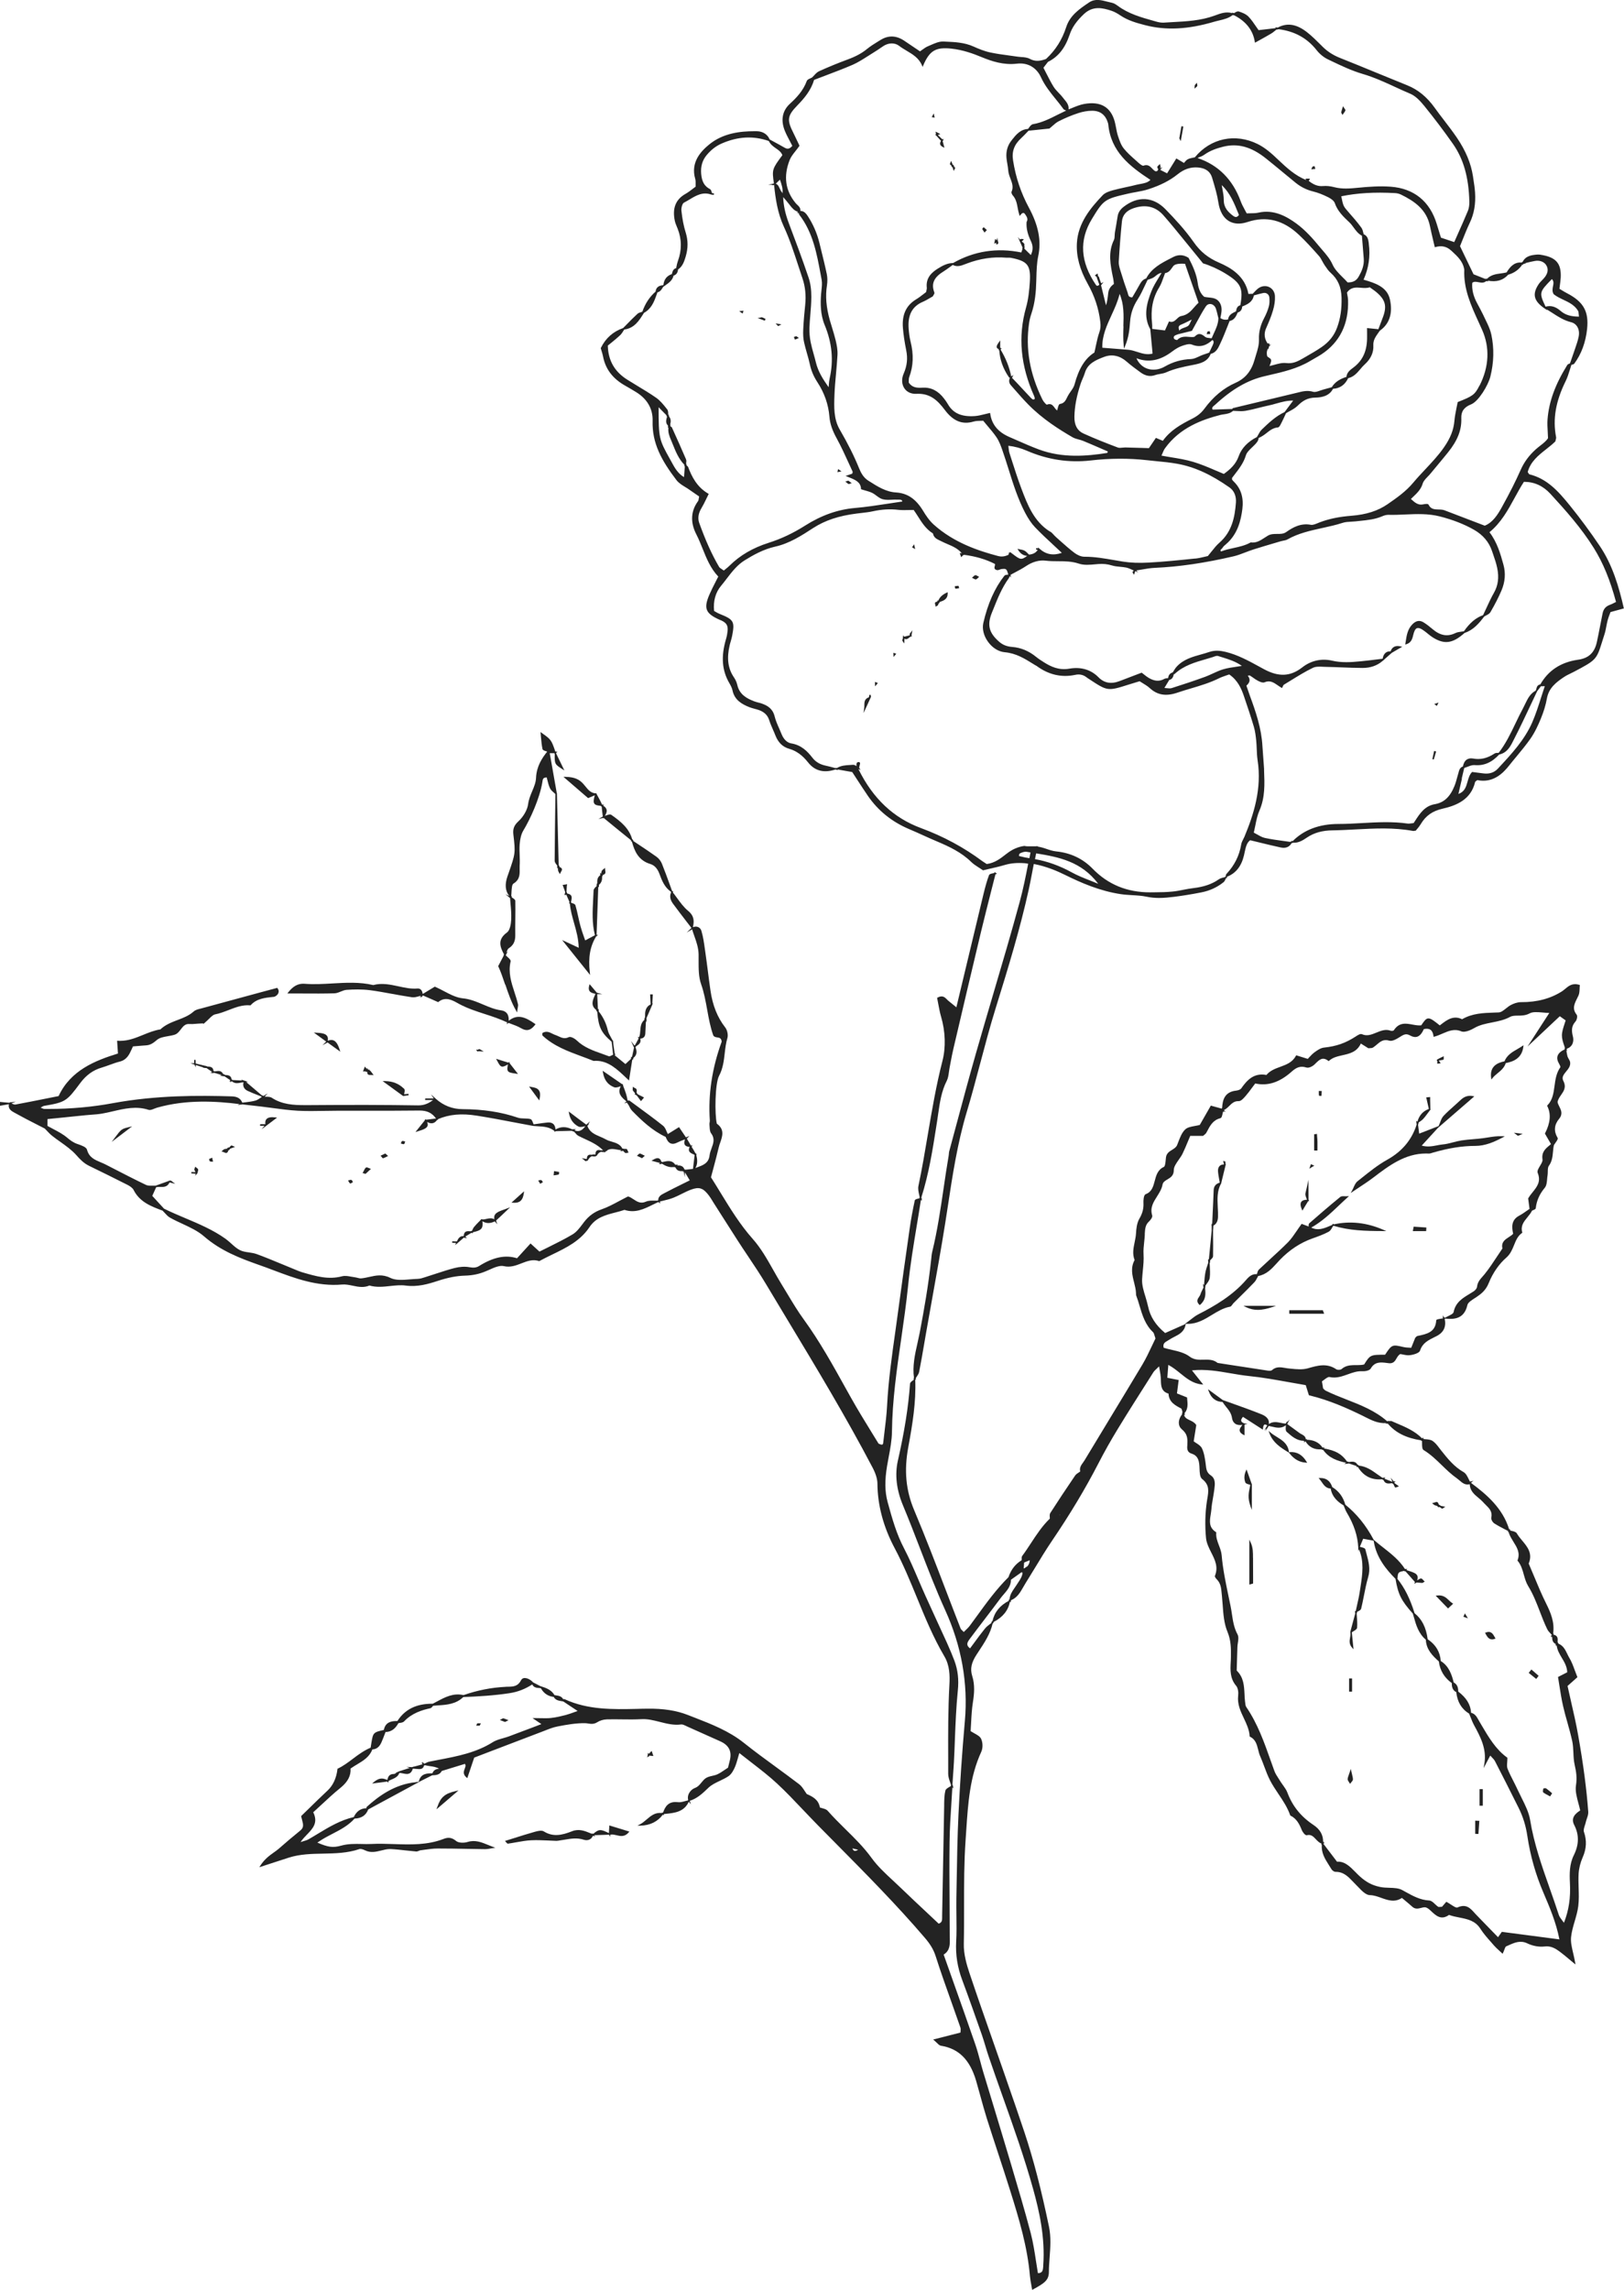 <svg viewBox="0 0 326.99 461.12" xmlns="http://www.w3.org/2000/svg" data-name="Layer 2" id="Layer_2">
  <defs>
    <style>
      .cls-1 {
        fill: #232323;
      }
    </style>
  </defs>
  <path d="M60.97,200.03c2.22.01,4.31.02,6.36-.04.44-.01.88-.19,1.29-.36.4-.16.78-.31,1.16-.34,1.41-.09,3.08-.14,4.72.07,1.5.2,3.03.48,4.5.75,1.29.23,2.62.48,3.94.67.48.07,1.01-.08,1.5-.22.1-.03.2-.06.3-.08l-.24.36.33-.2v.23s.26-.39.26-.39c.03-.02.06-.04.09-.05.99.42,1.99.87,2.96,1.3l.08.04.07-.06c1.39-1.11,2.73-.37,3.91.28l.23.13c1.67.9,3.48,1.49,5.22,2.05,1.49.48,3.03.99,4.47,1.68l-.07.38.32-.29s0,0,0,0c.19.07.38.14.57.21.67.25,1.37.51,1.99.87.42.24.8.37,1.15.37.59,0,1.11-.35,1.66-1.06l.09-.12-.13-.09c-1.78-1.23-3.42-2.1-5.27-.6.03-.6-.07-1.11-.34-1.47-.26-.35-.66-.56-1.17-.63-1.29-.17-2.48-.68-3.64-1.17-1.28-.54-2.61-1.11-4.09-1.25-1.28-.13-2.5-.76-3.79-1.44-.58-.3-1.17-.62-1.78-.88l-.07-.03-.07.04c-.79.48-1.54.94-2.28,1.38l-.1.02h0c-.04-.36-.17-.67-.37-.85-.17-.16-.41-.24-.66-.22-1.32.12-2.6-.17-3.85-.44-1.64-.35-3.33-.72-5.07-.25-2.73-.65-5.51-.48-8.2-.33-1.85.11-3.75.22-5.63.07-.1,0-.19-.01-.29-.01-1.11,0-2.07.55-2.98,1.72l-.19.24h.3c.97,0,1.89,0,2.78,0Z" class="cls-1"></path>
  <path d="M101.75,198.23c.58,1.72,1.17,3.5,2.15,5.23l.22.39.05-.45c.03-.23.06-.41.09-.56.05-.27.08-.46.04-.64-.19-.82-.45-1.63-.71-2.42-.64-1.96-1.3-3.99-.78-6.19.07-.3-.27-.6-.67-.96-.11-.1-.21-.19-.31-.29,0,0,0-.01,0-.02l.07-.06-.02-.03.38-.72-.29.28c.12-.36.24-.72.46-.86.94-.61,1.34-1.4,1.32-2.65-.02-1.1,0-2.21.01-3.29.01-1.18.03-2.39,0-3.59,0-.26-.29-.45-.6-.65-.05-.03-.1-.06-.14-.09v-.07s.05-.06.05-.06l-.06-.07v-.04s-.05-.02-.05-.02c0,0-.02-.02-.02-.03.03-.25.04-.51.05-.77.04-.71.08-1.51.39-1.7,1.28-.78,1.27-1.83,1.25-2.84,0-.24,0-.5,0-.74.05-.71.03-1.44,0-2.14-.03-.72-.05-1.46,0-2.18.09-1.18.34-2.12.74-2.78,1.46-2.42,3.28-6.48,3.82-9.67,0-.06.02-.13.03-.19.06-.47.11-.82.86-.84.04.17.09.34.13.52.13.55.27,1.11.52,1.65.16.35.47.62.77.88.11.1.23.2.33.3v.02l-.03,2.62c-.05,3.53-.1,7.19-.12,10.79,0,.3.21.58.42.84.03.04.06.08.09.11,0,.09,0,.18,0,.27v.33s.14-.12.14-.12c0,.19.02.38.05.57.02.12.08.23.14.32.02.04.05.07.07.11l.14.27.13-.28c.03-.07.07-.14.11-.21.12-.21.24-.41.16-.59-.09-.19-.3-.3-.5-.4,0,0,0,0-.01,0,0-.01,0-.03,0-.04l.04-.03-.04-.07v-.05s-.04-.02-.04-.02c-.03-.04-.06-.09-.09-.13-.12-4.76-.23-9.51-.35-14.27v-.06s.02-.06.02-.06l-.02-.02v-.07s-.03,0-.03,0l-1.42-8.05h.94s.07.21.07.21c-.06,1.93.04,2.05,1.5,2.98l.44.28-.23-.47c-.51-1.06-.97-1.99-1.42-2.92,0-.05,0-.1,0-.16l.25-.23h-.33l-.04-.05-.05.04c-.8-2.37-.88-2.44-2.72-3.75l-.27-.19.03.32c.03.3.06.6.08.89.07.77.14,1.49.29,2.2.05.24.39.35.75.46.07.02.14.05.2.07-1.07,1.33-2.15,2.99-2.25,5.29-.04.93-.4,1.79-.78,2.69-.34.81-.69,1.65-.81,2.57-.14,1.13-.92,2.52-1.94,3.46-.9.83-1.17,1.54-1.03,2.71.44,3.7.39,3.85-.95,7.7l-.24.68c-.57,1.66-.45,2.95.36,3.96l-.76-.34.77.64v.03s.08.04.08.04c.02.02.04.03.07.05.03.38.06.75.09,1.13.1,1.06.19,2.16.14,3.22-.05.98-.29,2.17-.84,2.57-1.95,1.42-1.45,2.85-.6,4.44,0,.02-.02.04-.03.06l-.09.08.06.07c-.35.67-.71,1.35-1.09,2.08l-.03.06.03.07c.54,1.16.93,2.35,1.36,3.62Z" class="cls-1"></path>
  <path d="M123.43,209.65l-.02-.21-.06.04c-.09-.18-.19-.36-.29-.53-.27-.48-.55-.97-.67-1.48-.33-1.43-.93-2.69-1.85-3.85,0-.05,0-.1-.01-.16l.1-.08-.11-.07-.02-.21-.11.09c-.04-1.01-.09-2.02-.14-3.03h1.01l-1.03-.27v-.06s-.08.01-.08.01c-.3-.37-.61-.73-.94-1.11l-.49-.58-.08.26c-.13.46-.12.81.03,1.07.22.38.69.49,1.15.6.02,0,.05.01.07.02-.04.1-.09.21-.13.31-.42.97-.9,2.05.33,2.96,0,.01,0,.03,0,.04l-.06.05.1.11s.08.09.12.14c.26,3.1.79,4.18,2.89,6.02l.09.67c.07.64.15,1.29.22,1.95-.08.04-.16.07-.24.11-.23.12-.48.26-.62.2-.44-.17-.88-.32-1.32-.48-1.82-.64-3.7-1.3-5.16-2.72-.34-.33-1.2-.85-1.6-.64-.81.4-1.42.12-2.07-.18-.21-.1-.44-.2-.67-.28-.19-.06-.37-.15-.56-.25-.56-.28-1.2-.59-1.94-.16l-.07.04v.09s0,.07,0,.11c-.01.11-.03.24.06.33,2.26,2.1,5.09,3.14,7.82,4.15.79.29,1.61.59,2.4.92h.03s.03.01.03.01c.15-.01.3-.02.45-.02,2.48,0,4.22,1.64,6.2,3.53l.46.44.65-4.19.03-.02.09.08.04-.2.09-.08-.06-.05.02-.08c.84-.62.72-1.45.46-2.11,0-.01,0-.03,0-.04v-.05c.04-.05.07-.1.1-.15.01-.01.03-.02.04-.03.48-.31,1.07-.68.8-1.51h0c.28-.03.52-.1.69-.25.2-.17.31-.43.33-.77.04-.66.07-1.32.1-1.98,0-.16.01-.33.02-.49l.1.15.02-.37.06-.04-.06-.09c0-.11.01-.22.01-.33.34-.8.69-1.6,1.04-2.4l.07-.16.03-.02v-.07s.13-.3.13-.3l-.11.05c.03-.56.06-1.13.09-1.69v-.16s-.15,0-.15,0c-.07,0-.15,0-.22,0h-.16l.1,2.02c-1.11.56-1.13,1.56-1.12,2.45v.21s-.02.05-.03.07l-.08-.08v.29s-.04.06-.04.06l.02.03s0,.06,0,.08c-.71.59-.77,1.39-.83,2.17-.03.47-.07.91-.23,1.31l-.27-.02.13.23h0s.02.05.03.07c-.24.47-.5.92-.74,1.35-.03.02-.06.04-.09.06l-.7-.91.49,1.06-.02.02.08.1s.05.1.06.14c-.13.65-.27,1.29-.41,1.9,0,0-.02.01-.03.02l-.12-.11-.03.2h-.01v.08l-.03.2-1.1,1.03-2.14-1.75s.01-.02.01-.02v-.04s.01,0,.01,0l.11-.27-.14.05-.26-1.84c-.02-.21-.05-.42-.07-.63l.04-.02-.05-.1Z" class="cls-1"></path>
  <path d="M122.59,369.07c-1.66-.83-2.03-.82-3.15.16-.01,0-.03,0-.04,0l-.13-.17-.05.17c-.12-.05-.24-.1-.37-.15-1.13-.46-2.29-.93-3.66-.39-2.1.84-3.87,1.17-5.69.04-.43-.27-1.15-.11-1.8.07-1.42.4-2.79.83-4.24,1.29-.52.16-1.04.33-1.56.49l-.23.07.16.17c.06.06.1.12.15.17.09.11.17.2.28.2,0,0,.02,0,.03,0,.52-.07,1.04-.17,1.56-.26,1.01-.18,2.06-.37,3.1-.42,1.15-.06,2.34,0,3.49.05.53.03,1.07.05,1.6.07.11,0,.22-.02.32-.03.05,0,.1-.02.14-.02.36-.05.72-.11,1.08-.17,1.35-.23,2.63-.45,4,0,.39.13.82.11,1.17-.08.28-.14.48-.39.62-.69l.02.02.05-.05.41.15-.21-.27c1.05-.03,2.02-.06,2.99-.1l.22.42.03-.42h.15s-.02-.03-.02-.03c.34-.04.71.03,1.09.13.79.19,1.67.4,2.48-.56l.14-.17-4.03-1.23-.09,1.53Z" class="cls-1"></path>
  <path d="M88.06,363.76l-.17.51,4.43-3.79-.58.13c-2.16.49-3.02,1.23-3.67,3.15Z" class="cls-1"></path>
  <path d="M81.36,219.21c-1.07-1.04-2.25-1.52-3.85-1.55h-.47s4.08,2.97,4.08,2.97l.04.04,1.12-.16-.04-.29-.87.1c.01-.07.02-.14.04-.22.07-.36.14-.7-.04-.88Z" class="cls-1"></path>
  <path d="M106.52,218.75l2.06,2.81.07-.32c.17-.76.13-1.31-.12-1.69-.32-.48-.89-.59-1.45-.69l-.56-.11Z" class="cls-1"></path>
  <path d="M23.13,229.05l-.65.86,4.13-3.14-.69.17c-1.47.36-1.5.4-2.79,2.11Z" class="cls-1"></path>
  <path d="M102.99,242.13l.35.02c.1,0,.18.01.27.01,1.12,0,1.67-.57,1.86-1.91l.05-.4-.3.27c-.78.7-1.33,1.19-1.97,1.77l-.26.23Z" class="cls-1"></path>
  <path d="M53.61,226.65h.02l.04-.04,2.12-1.6-.36-.04c-.9-.11-1.47.01-1.78.35-.21.23-.28.58-.22,1.02-.3,0-.6,0-.91,0l-.15.03v.29h.88l-.58.71.94-.71Z" class="cls-1"></path>
  <path d="M102.73,243.06l-.68.26c-.22.08-.43.16-.63.23-1.26.45-2.09.79-1.89,1.93-.52-.29-1.05-.19-1.54-.08-.32.08-.62.15-.9.11l-.02-.07-.13.03-.13.06v.06c-.12.13-.24.25-.37.38-.33.33-.67.68-.97,1.04-.17.21-.28.46-.39.7-.02.04-.03.07-.05.11l-.02-.02-.08.05-.23.05h0c-.39-.04-.79-.06-1.05.18-.17.16-.26.4-.27.74-.02,0-.04.02-.06.04,0,0,0,0,0,0-.02,0-.04,0-.07,0-.72,0-1.01.56-1.26,1.09-.31-.01-.62-.02-.93-.04l-.02.29.79.07-.21.44.49-.42h.04s.03-.06.03-.06c.41-.36.83-.71,1.24-1.07.01,0,.03,0,.04,0l.23.17v-.13s.36.07.36.07l-.37-.3c.41-.25.83-.51,1.23-.76h.09s.11.13.11.13l.1-.19s.02-.04.03-.06c1.73-.37,2.07-.8,1.89-2.21.38.23.77.36,1.19.36s.85-.11,1.31-.33l.5.59-.23-.67.05-.04-.03-.03h.01s-.03-.04-.03-.04c.51-.46,1.03-.95,1.99-1.87l.83-.79Z" class="cls-1"></path>
  <path d="M102.27,215.64c.22.31.67.38,1.66.53l.37.06-.98-1.26-.72-.92s0,0,0,0v-.25l-.22.12s-.02.01-.03.02c-.69-.2-1.37-.42-2.12-.66l-.34-.11.17.32c.4.76.61,1.14.95,1.24.06.02.12.02.17.02.26,0,.6-.17,1.09-.44-.12.65-.18,1.06,0,1.32Z" class="cls-1"></path>
  <path d="M64.92,210.44l.95-.51s.05-.03.08-.04l2.57,1.85-.14-.43c-.34-1.06-.73-1.65-1.24-1.85-.32-.13-.7-.1-1.14.08.07-.42.02-.74-.15-.98-.36-.5-1.19-.59-2.16-.64l-.5-.03,2.48,1.81s0,.01,0,.02l-.76.73Z" class="cls-1"></path>
  <path d="M73.65,235.09c-.18.19-.31.43-.42.67-.04.08-.08.17-.13.25l-.09.17.6.16,1.08-1.01-.24-.08c-.07-.02-.14-.05-.22-.09-.26-.11-.46-.19-.57-.06Z" class="cls-1"></path>
  <path d="M127.75,220.31l.18.09c.09.05.18.09.27.14l.86,1.16.62-.74-.16-.08c-.37-.19-.75-.38-1.12-.57l-.1-.14h0s-.07-.09-.07-.09l-.05-.07c.03-.22.05-.44,0-.65-.04-.16-.21-.24-.38-.32-.06-.03-.12-.06-.16-.09l-.23-.15v.27s0,.08-.01.13c-.01.12-.03.26.04.37.12.18.26.35.4.51.01.01.02.02.03.04,0,.03,0,.06,0,.09l-.11.11Z" class="cls-1"></path>
  <path d="M111.56,235.78l-.09.86.37-.05c.19-.03.39-.05.59-.1.13-.03.14-.17.14-.31,0-.03,0-.06,0-.09v-.14s-.12-.02-.12-.02c-.25-.04-.5-.08-.74-.12l-.15-.03Z" class="cls-1"></path>
  <path d="M114.18,178.21v-.18s-.17.03-.17.03c-.18.03-.36.05-.54.08l-.18.03.06.17c.15.4.29.81.44,1.21,0,.11-.01.22-.02.34l-.19.16.17.03v.22s.2-.18.2-.18c.02,0,.05,0,.07.01.1.22.19.44.29.66.12.28.24.56.37.84,0,.02-.01.05-.02.07l-.13.12.19.1s.01,0,.02.01c.11,1.32.47,2.57.84,3.89.45,1.58.91,3.21.94,5l-3.34-1.56,5.64,7.04-.06-.51c-.35-3.02.05-5.28,1.29-7.29l.13.02-.03-.1.3-.16-.33-.04c.11-3.24.23-6.48.34-9.71l.13.14v-.32s.04-.06.04-.06l-.05-.05s0-.04,0-.06c.6-.49.69-1.12.65-1.66l.03.03.03-.2.12-.06-.1-.09h0s.01,0,.02,0c.2-.07.41-.14.51-.31.1-.17.07-.39.03-.61-.01-.08-.02-.15-.03-.23l-.02-.31-.23.21s-.09.07-.13.1c-.12.09-.26.19-.31.34-.07.17-.09.36-.11.54l-.22-.21.05.33-.09.04.12.12s0,0,0,0c-.67.42-.67,1.09-.64,1.71l-.08-.08v.25s-.14.08-.14.08l.12.09s0,.08,0,.12c-.04.05-.09.09-.14.14-.24.24-.49.5-.5.79-.02.61-.05,1.21-.09,1.82-.12,2.36-.25,4.8.36,7.18-.6.32-1.21.64-1.96,1.04-.08-.24-.17-.49-.26-.73-.25-.7-.5-1.42-.7-2.16-.17-.64-.32-1.3-.46-1.94-.16-.74-.33-1.5-.55-2.24-.07-.23-.37-.34-.69-.45-.05-.02-.1-.03-.15-.05l-.03-.06v-.03s-.02-.02-.02-.02c0,0,0-.01,0-.02.16-.67.2-1.05.03-1.32-.14-.22-.39-.33-.79-.42l-.04-.1-.04-.08c-.02-.06-.05-.12-.07-.19.03-.43.05-.86.08-1.29Z" class="cls-1"></path>
  <path d="M96.5,211.23c-.1.01-.19.06-.27.12l-.35-.02.13.23.04.08.03-.02s.04.08.09.08h.08s.03-.03.03-.03c.01,0,.02-.01.03-.02l1.1.06-.54-.31s-.05-.03-.07-.05c-.08-.06-.19-.12-.29-.12Z" class="cls-1"></path>
  <path d="M73.91,215.77l.03.04c0,.2.02.4.16.51.15.13.38.11.58.11.08,0,.15,0,.22,0l.33.02-.2-.26c-.05-.06-.1-.13-.14-.19-.12-.17-.25-.34-.41-.49-.04-.04-.08-.02-.13-.03l.11-.11h-.31s-.3-.41-.3-.41l.04.31-.43-.54-.37.99.6-.02-.11.1.32-.02Z" class="cls-1"></path>
  <path d="M81,229.72c-.12.03-.16.15-.2.26,0,.03-.02.06-.03.08l-.07.16.16.05s.06.02.1.03c.08.03.18.06.28.06.02,0,.04,0,.06,0,.13-.02.16-.15.2-.29,0-.03.02-.07.03-.1l.05-.16-.16-.03s-.06-.02-.1-.02c-.1-.03-.21-.06-.32-.03Z" class="cls-1"></path>
  <path d="M44.9,231.56s-.06.05-.09.08l-.22.17.27.09c.07.02.15.06.22.09.16.07.31.14.45.14.05,0,.11-.01.16-.04.18-.11.26-.33.33-.55,0,0,0,0,0,0,0,0,0,0,.01,0l.06.06.07-.09h.02s.02-.05.02-.05l.11-.14s.03-.04.05-.06l.97-.35-.36-.15s-.06-.03-.1-.05c-.14-.07-.27-.14-.37-.04-.12.1-.22.22-.31.33l-.19.07-.08-.09-.06.14-.16.06.08.08c-.19.03-.39.05-.59.1-.12.03-.22.12-.3.19Z" class="cls-1"></path>
  <path d="M76.76,232.82s.05.07.08.11c.1.14.18.26.29.26.02,0,.03,0,.05-.01.2-.06.4-.16.58-.25l.18-.09.2-.1-.56-.5-.95.44.12.15Z" class="cls-1"></path>
  <path d="M129.63,232.6c-.06-.03-.13-.07-.19-.1-.18-.09-.36-.19-.56-.25-.13-.03-.25.08-.36.19-.03.03-.07.07-.1.1l-.18.15,1.03.5.57-.5-.2-.1Z" class="cls-1"></path>
  <path d="M42.74,233.09l-.64.25.03.13s.01.05.01.07c.01.1.03.23.14.28.1.05.21.05.31.06.03,0,.07,0,.1,0l.2.02-.04-.2c-.03-.15-.06-.3-.09-.45l-.03-.18Z" class="cls-1"></path>
  <path d="M39.9,235.49c-.01-.16-.15-.25-.29-.35-.05-.03-.09-.06-.13-.1l-.17-.15-.07.22s-.02.06-.04.09c-.05.11-.1.22-.05.35.05.16.14.31.22.45-.16,0-.32-.01-.48-.02l-.35-.02-.02.29c.3.02.59.04.89.06l-.12.43.5-.57h0s.01-.01.01-.01l-.04-.05s.02-.06.03-.09c.06-.17.12-.35.1-.54Z" class="cls-1"></path>
  <path d="M70.71,237.56c-.12-.03-.23,0-.33.03-.03.01-.07.02-.1.03l-.2.04.1.18s.03.06.05.09c.05.1.12.22.21.3.03.03.07.05.11.05.08,0,.17-.06.27-.13.04-.02.07-.05.11-.07l.14-.08-.08-.13s-.03-.05-.04-.08c-.05-.1-.1-.21-.22-.24Z" class="cls-1"></path>
  <path d="M108.98,237.59c-.11-.03-.21,0-.3.02-.03,0-.06.01-.09.02l-.22.03.11.19c.07.12.14.24.21.36l.08.13.55-.33-.09-.13s-.03-.04-.04-.06c-.05-.08-.1-.18-.21-.22Z" class="cls-1"></path>
  <path d="M130.54,353.64l.07.12.1-.29.84.08-.07-.22c-.07-.19-.13-.38-.19-.58l-.08-.23-.59.6-.19-.22v.39h0s0,0,0,0h0s-.13.57-.13.57l.23-.24Z" class="cls-1"></path>
  <path d="M96.82,346.97h-.35c-.1-.02-.2-.02-.3,0-.12.01-.15.13-.18.21,0,.02-.01.04-.02.05l-.09.21h.7l.24-.46Z" class="cls-1"></path>
  <path d="M101.63,346.67l.06.02.06-.03c.12-.06.23-.11.34-.17l.3-.15-.31-.12c-.06-.02-.12-.05-.18-.07-.16-.07-.33-.14-.52-.18-.12-.03-.24.05-.34.11-.03.02-.07.04-.1.06l-.3.15.31.12c.22.09.45.18.67.26Z" class="cls-1"></path>
  <path d="M326.96,122.48c-.98-4.25-2.25-8.71-4.86-12.57-1.91-2.83-3.93-5.56-5.99-8.11-2.37-2.93-4.61-5.42-8.19-6.31-.04-.01-.12-.14-.18-.24-.04-.07-.09-.14-.14-.21.56-2.1,2.16-3.37,3.71-4.59.63-.5,1.28-1.01,1.84-1.56l.03-.03v-.05c.03-.12.05-.22.08-.32.05-.19.09-.35.05-.51-.69-3.61-.08-7.18,1.93-11.24.36-.73.61-1.53.85-2.31.1-.33.2-.65.31-.98.04-.01.08-.02.12-.03.18-.04.35-.08.46-.21,1.43-1.93,2.29-4.28,2.58-6.98.37-3.52-.72-5.47-4.04-7.19-.37-.19-.72-.4-1.09-.63-.15-.09-.29-.18-.44-.27.03-.25.06-.48.09-.71.07-.55.14-1.06.17-1.58.12-2.68-.85-3.93-3.5-4.46-.42-.09-.86-.17-1.3-.13-1.03.09-2.27.23-2.87,1.47l-.04-.06-.09.16-.14.03c-.07,0-.13-.01-.2-.01-1.38,0-2.15,1.01-2.77,2-.37.09-.76.15-1.15.2-.99.13-2.01.28-2.8,1.1l-.06-.12-.09.13-.2-.04v.03s-2.35-.93-2.35-.93l-2.72-5.66c.16-.38.32-.79.49-1.22.43-1.08.92-2.3,1.47-3.47.88-1.83,1.22-3.83,1.07-6.11-.06-.91-.2-1.82-.34-2.71l-.08-.54c-.39-2.61-1.46-5.17-3.26-7.82-.8-1.17-1.67-2.32-2.52-3.42-.65-.84-1.31-1.71-1.94-2.59-1.55-2.16-3.35-3.64-5.53-4.51-2.13-.86-4.29-1.74-6.37-2.6-2.34-.96-4.76-1.96-7.16-2.91-1.38-.55-2.52-1.29-3.48-2.24l-.28-.28c-.9-.9-1.82-1.82-2.83-2.62-2.13-1.68-4.03-1.99-5.96-.96-.03,0-.06,0-.1-.01l-.05-.07-.07.06-.28-.03.12.16s0,0,0,0l-3.46.4c-.18-.24-.35-.49-.52-.75-.46-.67-.93-1.37-1.51-1.97-.5-.52-1.27-.82-1.96-1.04-.27-.07-.53.09-.81.25-.07.04-.13.07-.19.11l-.04-.11-.08.07-.26-.12.06.14c-1.2-.36-2.35.05-3.37.43l-.22.08c-2.71.99-5.57,1.14-8.33,1.29-.63.03-1.26.07-1.88.11-.55.03-1.12-.1-1.56-.23l-.46-.13c-2.49-.7-5.07-1.42-7.22-3.03-.33-.24-.76-.53-1.21-.62-.29-.06-.59-.14-.88-.21-1.22-.32-2.5-.65-3.67.14-1.9,1.28-3.86,2.6-4.62,4.97-.82,2.54-2.14,4.64-4.07,6.43-1.15.42-2.16.57-3.26-.03-.51-.28-1.14-.33-1.76-.37-.26-.02-.53-.04-.78-.08-.55-.08-1.1-.16-1.65-.23-1.25-.17-2.54-.34-3.78-.61-1.19-.25-2.36-.74-3.34-1.18-1.83-.83-3.78-.92-5.67-1l-.43-.02s-.08,0-.12,0c-.79,0-1.59.35-2.37.69-.2.09-.4.17-.6.26-.4.16-.75.42-1.13.69-.15.11-.31.23-.48.34l-.95-.64c-.78-.53-1.52-1.03-2.27-1.53-1.59-1.05-3.18-1.09-4.73-.12l-.48.29c-.76.47-1.54.95-2.24,1.52-1.03.85-2.24,1.51-3.93,2.13-1.93.71-3.85,1.5-5.72,2.35-.4.18-.71.52-1.01.85-.13.14-.26.28-.4.41-.1.06-.22.11-.35.17-.31.14-.63.28-.72.54-.72,1.96-2.06,3.36-3.39,4.58-1.56,1.43-1.9,3.35-.99,5.54.31.74.69,1.44,1.05,2.13.14.27.29.54.42.8-.59.72-1.06.66-1.58.36-.73-.43-1.49-.83-2.22-1.23-.25-.14-.5-.27-.76-.41-.42-1.02-1.36-1.64-2.58-1.66-.17,0-.34,0-.51,0-2.82,0-6.28.37-9.09,2.67-1.67,1.37-3.78,3.58-2.81,6.93.09.32.09.67.08,1.05,0,.17,0,.34,0,.51-.2.15-.41.3-.61.46-.48.37-.94.72-1.44,1-1.98,1.12-2.68,2.91-2.13,5.46.09.4.25.78.4,1.15.05.13.11.26.16.39.84,2.13.86,4.33.04,6.55-.13.36-.21.74-.28,1.1-.02.1-.04.2-.06.3-.56.13-.71.59-.81.99-.02.07-.04.14-.06.21-.99.32-1.57,1.05-1.7,2.18v.04s-.17.02-.17.02c-.88.1-1.32.53-1.4,1.28-1.21,1.06-2.09,2.39-2.67,4.05-.07.02-.14.05-.21.07-.29.09-.58.17-.79.37-.75.69-1.48,1.43-2.18,2.15-.23.23-.46.46-.69.7-2.02.71-3.53,2.05-4.48,4l-.03.05.02.05c.05.17.1.33.15.5.11.37.22.71.29,1.07.48,2.55,1.92,4.48,4.42,5.9.84.48,1.58.91,2.24,1.32,2.25,1.38,3.4,3.38,3.33,5.8-.14,4.49,1.82,8.01,4.8,11.92.45.59,1.13,1.01,1.79,1.41.28.17.57.35.83.54.48.34.96.67,1.43.99l.52.35c-.03.14-.05.28-.07.4-.04.25-.07.45-.17.57-1.45,1.97-1.56,4.26-.34,6.64.48.93.88,1.93,1.27,2.89.79,1.97,1.61,4.01,3.16,5.63-.18.36-.36.72-.54,1.06-.43.84-.84,1.64-1.2,2.47-1.26,2.88-.86,3.9,2.05,5.19.05.02.1.04.16.06.05.02.1.03.15.06,1.06.51,1.37,1.03,1.25,2.17-.05.51-.15,1.04-.31,1.57-1.04,3.51-.82,6.33.67,8.88.25.43.52.93.63,1.44.4,1.95,1.86,2.78,3.38,3.39.35.14.73.24,1.09.34.26.07.53.14.79.23,1.14.39,1.82,1.05,2.14,2.07.21.65.49,1.29.76,1.91.16.37.33.74.47,1.12.57,1.46,1.48,2.35,2.79,2.72,1.45.42,2.66,1.29,3.81,2.75,1.35,1.71,3.19,2.18,5.51,1.41.05.01.09.02.14.04l.36.09-.08-.13,2.95.52c.31.46.61.93.91,1.4.73,1.12,1.48,2.27,2.25,3.4,2.05,2.98,4.84,5.23,8.3,6.69.96.4,1.92.84,2.85,1.26.91.41,1.85.84,2.79,1.23,2.38,1.01,4.87,2.16,6.87,4.13.42.41.93.74,1.47,1.09.27.17.54.34.82.54l.05.04h.06c.41-.11.83-.21,1.26-.3,1-.23,2.04-.46,3.05-.76,1.25-.37,2.52-.48,4.1-.36.22.02.43.07.65.1-.5,2.57-1.02,5.16-1.71,7.69-1.69,6.23-3.55,12.53-5.35,18.62-1.14,3.89-2.33,7.91-3.46,11.87-1.35,4.73-2.65,9.55-3.9,14.22-.49,1.83-.99,3.67-1.48,5.5-.05.18-.06.36-.07.53-.01.12-.02.23-.04.35-.37,2.16-.7,4.36-1.01,6.5-.62,4.22-1.26,8.58-2.29,12.8-.11.45-.16.92-.2,1.38-.01.12-.02.25-.04.37-.54,5.06-1.42,10-2.29,14.59-.14.71-.3,1.44-.46,2.14-.51,2.26-1.03,4.59-.69,6.99l-.06-.05v.33s.01.04.02.06c-.06.05-.13.1-.19.14-.27.2-.55.41-.57.67-.34,4.73-1.12,9.63-2.44,15.44-.65,2.85-.3,5.9,1.03,9.07,1.19,2.85,2.32,5.78,3.41,8.61,1.58,4.1,3.21,8.33,5.06,12.41,3.31,7.25,4.65,14.78,3.98,22.37-.56,6.33-.99,12.61-1.28,18.68-.22,4.56-.3,9.2-.37,13.68-.02,1.11-.04,2.22-.06,3.33-.02,1.18,0,2.39.01,3.55.02,1.7.05,3.45-.05,5.17-.14,2.63.25,5.17,1.22,7.75,1.36,3.64,2.65,7.31,3.97,11.07.25.72.47,1.47.69,2.19.19.64.39,1.31.61,1.96.95,2.79,1.95,5.62,2.92,8.35,2.14,6.02,4.35,12.24,6.09,18.51,1.23,4.44,2.44,9.74,2.03,15.37v.17c-.06.76-.1,1.37-1.07,1.39-.14-.81-.27-1.64-.39-2.44-.28-1.85-.58-3.76-1.05-5.59-1.21-4.6-2.59-9.24-3.92-13.73l-.65-2.17c-.97-3.28-1.99-6.61-2.96-9.83-.69-2.28-1.38-4.55-2.07-6.83-.21-.71-.41-1.44-.59-2.14-.29-1.08-.59-2.2-.96-3.28-1.52-4.4-3.04-8.7-4.66-13.25-.57-1.62-1.15-3.24-1.73-4.88,1.31-.82,1.27-2.09,1.23-3.32,0-.2-.01-.41-.01-.61,0-2.25-.02-4.5-.03-6.75-.03-3.94-.05-8.02,0-12.03.03-2.61.2-5.26.37-7.83.07-1.04.13-2.09.19-3.13l.24.26-.12-.47.05-.04-.08-.09c-.02-.08-.05-.17-.07-.25.04-.66.09-1.31.13-1.96.06-.86.13-1.74.17-2.62.08-1.48.14-2.99.19-4.45.13-3.24.26-6.59.59-9.86.23-2.23.01-4.14-.68-6.01-.4-1.06-.88-2.21-1.51-3.62-.7-1.54-1.4-3.07-2.11-4.6-.75-1.63-1.5-3.26-2.23-4.89-.48-1.06-.95-2.16-1.4-3.21-.9-2.09-1.82-4.25-2.89-6.3-1.5-2.86-2.35-5.81-3.32-9.36-.56-2.08-.59-4.32-.1-7.26.1-.57.2-1.14.31-1.71.32-1.69.65-3.44.67-5.17.07-6.31.98-12.62,1.87-18.74.5-3.48,1.02-7.09,1.38-10.65.41-4.06,1.09-8.17,1.75-12.14.28-1.69.57-3.43.83-5.15l.2.22-.05-.35.09-.03-.12-.13c-.01-.07-.02-.13-.03-.2,1.5-4.71,2.28-9.63,3.02-14.38l.18-1.15c.07-.46.14-.92.2-1.38.32-2.21.65-4.49,1.71-6.55.27-.54.36-1.17.44-1.78.04-.26.07-.53.12-.79.09-.42.16-.85.24-1.27.16-.83.32-1.7.52-2.53l.04-.18c1.8-7.69,3.67-15.65,5.54-23.46.66-2.74,1.37-5.52,2.05-8.21.29-1.13.58-2.25.86-3.38h.03s.29-.1.29-.1l-.51-.35-.05.2h0c-.07.02-.15.04-.23.05-.38.07-.74.15-.83.39-.39,1.06-.73,2.22-1.1,3.76-1.3,5.38-2.59,10.77-3.9,16.27l-1.57,6.57-.41-.34c-.46-.37-.84-.68-1.22-.99-.1-.08-.19-.18-.28-.27-.39-.4-.89-.9-1.87-.36l-.1.05.02.11c.07.36.14.72.21,1.09.16.85.32,1.73.57,2.59.88,3.02.98,6.19.27,8.94-1.26,4.91-2.12,9.98-2.95,14.87-.57,3.38-1.16,6.87-1.88,10.28-.12.57.02,1.18.15,1.78.04.16.07.32.1.48v.06s-.03.06-.04.09l-.02.08c-.06.02-.12.03-.18.04-.38.09-.7.17-.75.4-.41,1.91-.76,3.78-1.01,5.56-.9,6.27-1.63,11.47-2.29,16.39-.19,1.45-.4,2.9-.6,4.35-.7,4.94-1.42,10.04-1.68,15.12-.09,1.71-.3,3.46-.51,5.14-.09.74-.18,1.48-.26,2.21-.01.15-.05.26-.1.32-.02.02-.11.04-.17.05-.03,0-.06.01-.09.02-.07-.03-.15-.06-.23-.08-.16-.05-.33-.11-.38-.19-.44-.71-.87-1.42-1.31-2.13-1.44-2.34-2.93-4.76-4.29-7.2l-.95-1.7c-2.6-4.69-5.29-9.54-8.52-13.98-1.13-1.55-2.14-3.23-3.12-4.86-.43-.71-.85-1.42-1.29-2.13-.59-.96-1.16-1.96-1.71-2.94-1.22-2.16-2.48-4.39-4.13-6.24-2.53-2.85-4.49-6.06-6.39-9.16-.65-1.06-1.32-2.17-2-3.23.17-.66.35-1.31.52-1.94.38-1.42.73-2.75,1.05-4.11.07-.32.19-.66.31-.99.42-1.22.9-2.61-.7-3.75-.46-1.9-.37-8.1.45-9.64.78-1.46.97-3.04,1.14-4.57.12-1.01.24-2.05.54-3.04.18-.62-.02-1.6-.45-2.14-1.56-2-2.53-4.42-2.96-7.41-.2-1.34-.37-2.7-.54-4.02-.16-1.22-.32-2.49-.5-3.73l-.09-.62c-.17-1.22-.34-2.47-.7-3.66-.11-.37-.35-.64-.69-.77-.31-.12-.67-.1-1.02.04.27-1.17.31-2.24-.96-3.29-.87-.71-1.57-1.68-2.25-2.61-.28-.38-.56-.77-.85-1.13l.14-.11-.18-.11s-.07-.04-.1-.06c-.14-.39-.29-.79-.43-1.19-.51-1.41-1.04-2.87-1.61-4.29-.22-.54-.63-1.07-1.1-1.4-1.16-.83-2.37-1.64-3.53-2.41-.39-.26-.78-.52-1.17-.78,0,0,0-.01,0-.02l.06-.06-.1-.08-.05-.18-.08.07c-.61-2.27-2.33-3.65-4.2-4.96-.26-.19-.69-.03-1.15.14-.05.02-.11.04-.16.05.24-.39.45-.83.34-1.25-.08-.32-.32-.58-.7-.81l.21-.17-.37-.03s-.03,0-.05,0c-.03-.05-.05-.11-.07-.16-.11-.23-.22-.47-.34-.7-.15-.3-.32-.59-.48-.89-.06-.1-.11-.2-.17-.3h0s-.04-.13-.04-.13l-.07-.12-.1.03c-.98-.05-1.52-.7-2.08-1.4-.15-.18-.29-.36-.45-.53-.74-.81-1.63-1.36-3.56-1.39h-.41s4.89,4.22,4.89,4.22l.07.06,1.35-.57c-.25.88-.31,1.37-.09,1.68.19.28.58.37,1.23.44l.16.08.06.12.03-.02c.06.64.13,1.31.22,1.98l-.89.5.93-.22v.11s.13-.11.13-.11c1.83,1.51,3.67,3,5.54,4.51,0,.01,0,.03,0,.04l-.08.07.16.11s.06.04.08.06c.49,1.82,1.26,3.76,3.71,4.49.82.25,1.42.9,1.83,1.99.47,1.28,1.01,2.71,2.32,3.59,0,0,0,.02,0,.02l-.03.03.06.07c-.34.73-.22,1.48.39,2.31.87,1.18,1.78,2.37,2.66,3.51.34.45.69.89,1.03,1.34,0,.01,0,.02,0,.03l-.95.92,1.09-.67c.14.48.31.95.47,1.41.4,1.13.81,2.29.84,3.63,0,.4,0,.81,0,1.23,0,1.63-.01,3.32.5,4.76.6,1.69.92,3.47,1.23,5.18.31,1.72.63,3.49,1.23,5.17l.02.04c.2.26.5.31.79.35.45.07.81.14.88.86-1.94,5.3-2.75,10.65-2.39,15.87,0,.12-.01.24-.04.38-.03.16-.05.32-.03.49.01.13.02.28.03.42.03.47.05.96.31,1.3.79,1.06.45,2,.08,3-.17.46-.34.94-.4,1.42-.18,1.57-1.27,1.97-2.43,2.39-.14.05-.28.11-.42.17.53-.9.36-1.88.17-2.64,0,0,0-.01,0-.02l.11-.11-.16-.1s-.01,0-.02,0l-.04-.16-.05.07c-.25-.47-.52-.92-.79-1.35l.2-.23h-.3s-.07-.06-.07-.06c-.25-.45-.52-.89-.78-1.32,0,0,0-.02.01-.02l.52-.52-.61.25-.02-.02-.07.06-1.32-1.95-.08-.12-2.26,1.4c-.07-.15-.14-.3-.21-.46-.19-.46-.39-.94-.76-1.23-1.78-1.42-3.65-2.78-5.45-4.1l-1.27-.93c-.09-.07-.2-.04-.31,0l-.05-.09-.04.03c-.01-.06-.03-.12-.04-.18-.07-.36-.15-.72-.26-1.08-.18-.6-.41-1.18-.63-1.75l.03-.02-.02-.04.04-.03-.07-.05-.06-.1h0s-.03-.09-.03-.09l-.07.07c-.99-.69-1.99-1.38-3.25-2.24l-.67-.46.06.34c.26,1.53.97,2.47,2.25,2.98.1.04.2.05.31.05.27,0,.58-.1.87-.2.06-.02.11-.03.16-.05-.77,1.41.19,2.28,1.12,3.03,0,.01,0,.03.01.04l-.43.38.53-.16.37.55v-.02c.19.41.39.82.7,1.14,1.83,1.87,4.01,3.97,6.74,5.24.2.51.48,1.1,1.01,1.31.13.05.27.08.43.08.27,0,.57-.09.91-.26.41-.21.85-.38,1.28-.54.09-.03.17-.07.26-.1-.17.47-.2.84-.03,1.1.16.26.49.39.97.43-.15.3-.19.55-.13.77.11.36.48.53.84.69.08.04.16.07.24.11h0s-.02.02-.02.02l.07.06c-.11.81-.2,1.61-.29,2.41l-.04.36c-.52.06-1.04.12-1.57.17l-.04-.06h-.08s-.01.01-.02.01c-.27-.77-.88-.84-1.5-.81l.22-.25-.37.13-.03-.13-.14.16c-.65-1.04-1.6-.83-2.46-.64-.07.02-.13.03-.2.04l-.06-.02s0,0-.01,0l-.1-.06h-.01c-.1-.33-.25-.54-.47-.64-.3-.14-.7-.04-1.22.28l-.29.18,1.71.45-.25.25.32-.06.02.12.16-.15s.08-.01.12-.02c.75.46,1.52.81,2.4.67l-.03.03.26-.02.06.11.05-.06c.27.74.89.81,1.49.76l-.08.09.23-.02.26,1.16v-1l.98,1.64c-.49.24-.97.48-1.44.71-1.26.62-2.44,1.21-3.61,1.83l-.13.07c-.53.27-1.18.61-1.18,1.41h0s-.08.04-.12.06c-.19,0-.37,0-.54,0-.63-.01-1.28-.03-1.82.21-1.06.47-1.79-.02-2.5-.49-.36-.24-.69-.46-1.05-.55h-.05s-.05.01-.05.01c-.6.3-1.17.61-1.72.9-1.21.65-2.35,1.26-3.54,1.67-1.44.5-2.55,1.3-3.51,2.53-.13.16-.25.33-.37.49-.57.76-1.17,1.54-1.92,2-1.57.94-3.23,1.76-4.84,2.56-.63.31-1.25.62-1.87.93l-1.8-1.64-.1.11c-.88.96-1.63,1.78-2.62,2.87-2.31-.73-4.76-.24-7.65,1.57-.52.32-1.08.39-1.95.23-.87-.16-1.93-.1-2.99.17-1.2.31-2.4.7-3.56,1.08-.61.2-1.22.4-1.83.59-.15.05-.31.1-.46.15-.52.17-1.05.35-1.57.36-.5.01-1.03.06-1.54.1-1.41.12-2.88.24-3.96-.3-1.59-.79-2.93-.48-4.24-.19-.53.12-1.09.24-1.65.29-.23.01-.46-.04-.72-.11-.17-.04-.35-.09-.52-.11-.24-.03-.5-.07-.74-.12-.63-.12-1.27-.23-1.85-.08-2.74.73-5.24,0-7.89-.77l-.1-.03c-.57-.17-1.14-.41-1.68-.64-.23-.1-.46-.2-.7-.29-.67-.27-1.33-.55-1.99-.82-1.57-.65-3.2-1.33-4.83-1.92-.5-.18-1.04-.26-1.57-.34-.65-.09-1.26-.18-1.79-.45-.64-.32-1.18-.8-1.75-1.32-.37-.33-.76-.68-1.16-.97-2.51-1.79-5.35-2.99-8.1-4.15-1.42-.6-2.88-1.22-4.28-1.91-.8-.87-1.61-1.74-2.37-2.58l.79-1.75c.25-.06.53-.07.82-.05.69.02,1.42.02,1.85-.87.02,0,.04-.02.06-.03l1.1.28-.58-.44s-.04-.04-.07-.06c-.07-.07-.16-.14-.29-.15-.03,0-.05.01-.07.02l.03-.07-.25.09-.09-.02-.02.06-2.61.94c-.21-.01-.43-.01-.64,0-.47.01-.92.02-1.28-.15-2.25-1.08-4.51-2.24-6.7-3.37l-1.42-.73c-.32-.17-.67-.31-1-.45-1.21-.51-2.36-.99-2.77-2.54-.14-.53-1.06-.85-1.8-1.11l-.1-.03c-.82-.28-1.43-.72-2.09-1.28-.84-.71-1.84-1.24-2.82-1.75-.38-.2-.77-.41-1.15-.62v-1.38l2.2-.22c1.8-.18,3.59-.37,5.38-.55.39-.04.79-.07,1.18-.1.75-.05,1.52-.11,2.27-.24.74-.13,1.48-.3,2.2-.47,2.29-.53,4.67-1.08,7.1-.29.36.12.78-.06,1.19-.23.17-.07.35-.14.52-.19,5.95-1.7,11.95-1.31,16.62-.73l-.41.2.79-.12v.05s.15-.07.15-.07c0,0,0,0,0,0l.79.09c1.03.11,2.05.23,3.08.35.77.09,1.54.19,2.31.3,1.65.22,3.35.45,5.04.54,1.76.09,3.55.06,5.28.03.86-.02,1.72-.03,2.58-.03,1.71,0,3.41,0,5.12,0,3.75,0,7.63.01,11.46-.04h.1c1.5,0,2.52.51,3.28,1.61l-2.01.24s0,0,0,0l-.08-.1-.12.08c-.06.05-.06.1-.05.15l-1.88,2.35.51-.16c.96-.3,1.72-.53,1.93-1.08.08-.22.03-.49-.09-.79.31.16.61.27.87.27.09,0,.18-.01.27-.03.33-.07.63-.3.88-.66h.12s.04-.06.04-.06c.03-.03.02-.06.02-.09,2.24-.96,4.73-1.19,7.8-.7,2.65.42,5.34.93,7.94,1.43,1.1.21,2.2.42,3.31.62h0s.13.02.13.02c.28.02.57.04.85.06,1.24.07,2.4.14,3.4.95l.02.2.2-.13s.01-.01.02-.02c1.16-.04,2.22-.06,3.26-.08.05.03.11.05.16.08l.09.05.02-.02c.08.04.16.07.23.1.03.04.07.09.11.13.22.26.45.54.75.69.44.23.9.44,1.35.65,1.28.59,2.59,1.21,3.6,2.26-.14,0-.28-.04-.4,0-.33-.07-.66-.13-.9.07-.17.14-.25.41-.26.79-.27-.05-.53-.04-.75.03-.27-.04-.53-.05-.73.12-.16.14-.24.39-.25.74,0,0,0,0,0,0l-1.01-.18.46.36s.05.04.07.07c.08.08.17.17.29.17h0c.1,0,.18-.05.25-.11l.13.02.04-.1c.22-.41.48-.68.77-.8.03,0,.05,0,.07.01.28.04.57.09.8-.04h.04s.05-.06.05-.06h0s0,0,0,0l.19-.16-.06-.02c.23-.32.49-.54.79-.62.23.05.45.08.65.04l.04.1.09-.1.1.03v-.11l.42-.24h-.1c.62-.4,1.29-.3,2-.17.28.05.56.1.84.12l-.19.2.31-.05.04.1.13-.13s.05,0,.07-.01c.01.01.03.03.04.04.12.13.25.27.39.38.05.04.11.05.17.05.07,0,.14-.02.21-.03.04,0,.08-.02.12-.02l.21-.03-.1-.19c-.03-.05-.05-.12-.07-.18-.07-.19-.14-.36-.3-.39-.13-.02-.27,0-.4.03l.06-.06h-.28s-.06-.06-.06-.06l-.07.07h0c-.47-.93-1.34-1.19-2.18-1.44-.4-.12-.82-.24-1.18-.45-.36-.21-.76-.38-1.14-.54-1.1-.47-2.15-.92-2.58-2.19,0-.01.02-.02.02-.04l.32-.29-.16.02.36-.6-.71.64s-.05,0-.08.01c-1.04-.76-2.07-1.54-3.07-2.3l-.43-.33.06.37c.2,1.2.86,2.12,1.89,2.66.13.07.28.09.44.09.24,0,.5-.06.76-.12.06-.01.12-.03.18-.04-.61.87-1.25,1.16-2.06.88-.03-.03-.06-.06-.08-.09l.27-.18h-.44s-.04-.03-.04-.03l-.06.04c-.09,0-.17,0-.26,0-1.21-.58-2.29-.56-3.32.04-.04-.48-.18-.86-.44-1.1-.28-.25-.68-.35-1.19-.3-.67.07-1.35.16-2,.26-.26.04-.52.07-.78.11-.04-.09-.08-.19-.12-.3-.14-.36-.27-.69-.52-.76-.39-.1-.81-.11-1.22-.12-.48-.01-.93-.03-1.34-.17-3.31-1.13-6.95-1.69-11.13-1.71-2.03-.01-3.84-.72-5.39-2.11l-.03-.05h-.02s-.91-.82-.91-.82l.57.82c-.53,0-1.05,0-1.58,0l-.15.03v.29h1.59c-.95.74-1.86,1.08-2.96,1.08h-.08c-6.43-.1-13.23-.12-22.04-.05-.25,0-.5,0-.76,0-2.26,0-4.56-.12-6.63-1.48-.33-.21-.75-.2-1.2-.21-.08,0-.15,0-.24,0l.04-.05h0s.56-.61.56-.61l-.83.5c-.13-.05-.26-.1-.39-.16l-3.1-2.64.4-.03-.58-.19h0s-.05-.02-.05-.02v-.03h-.12s-.7-.24-.7-.24l.25.21-1.95-.1-.05-.03s-.03-.03-.04-.04l-.1-.1h0c-.11-.77-.72-.82-1.23-.85-.03,0-.07,0-.1,0-.02-.01-.04-.03-.06-.04l.04-.04-.19-.06-.1-.06-.02.02h-.03c-.35-.75-.98-.65-1.51-.57-.07.01-.15.02-.22.03-.06-.02-.11-.03-.17-.05h-.03c-.03-.28-.11-.49-.25-.64-.27-.28-.67-.28-1.06-.29h-.03s0,0,0,0l.06-.05-.23-.05h0s-.1-.05-.1-.05l-.03.02-1.77-.43s-.01,0-.02,0l-.17-.06c0-.24-.01-.48-.02-.72h-.29c0,.22,0,.45,0,.67h-.77l.77.25v.04h.06l.27.55v-.48s.06.02.06.02c.48.16.96.32,1.45.47l-.08.05.38.05.06.02h.02c.09,0,.17,0,.26,0,.38.26.75.52,1.13.78l-.37.2h.39s0,.12,0,.12l.2-.11c.09,0,.18,0,.27-.01.48.14.96.29,1.43.43l-.36.09.53.12.02.05.11-.03c.1.02.2.03.3.04.32.22.64.44.96.65l.2.13v.02l-.22.19h.21s0,.21,0,.21l.21-.19h.13c.33.28.67.36,1.01.36.29,0,.58-.06.85-.12.16-.03.31-.05.46-.07-.2.76.09,1.39.83,1.74.73.34,1.49.64,2.22.92.16.06.31.12.47.18l.16.14c-.06.04-.13.08-.19.12-.37.25-.71.49-1.1.6-.61.17-1.27.25-1.91.33-.24.03-.48.06-.73.09-.4-1.07-1.34-1.24-2.12-1.27-6.57-.21-15.22-.24-23.89,1.36-4.19.78-8.54,1.17-12.95,1.17-.29,0-.59,0-.88,0-.17,0-.36-.09-.59-.19-.05-.02-.11-.05-.17-.07.07-.04.12-.08.18-.11.19-.12.33-.21.46-.24,4.32-.73,4.59-.9,7.29-4.54,1.2-1.63,2.61-2.66,4.32-3.16.56-.16,1.11-.37,1.65-.56.67-.24,1.36-.5,2.06-.67,1.42-.36,1.91-1.46,2.39-2.52.08-.18.16-.36.24-.53.29-.02.56-.05.84-.07.63-.05,1.22-.11,1.8-.14.95-.06,1.54-.55,2.21-1.11.54-.45,1.33-.59,2.18-.74.46-.08.93-.16,1.37-.3.56-.18.9-.64,1.24-1.08.45-.59.88-1.15,1.75-1.07.39.03.82,0,1.22-.04.18-.02.36-.03.54-.04.39-.02.78-.04.99-.05v.14s.23-.18.23-.18c.36-.3.66-.6.93-.86.47-.47.85-.83,1.24-.91.93-.18,1.83-.53,2.69-.86,1.38-.53,2.8-1.1,4.37-.96h.07s.05-.05.05-.05c1.21-1.31,2.81-1.47,4.5-1.65h.1c.37-.05.78-.36.94-.73.15-.34.1-.7-.15-1.01l-.06-.08-3.35.9c-3.97,1.07-7.9,2.14-11.82,3.21-.1.03-.2.05-.31.08-.49.12-.99.25-1.34.56-.94.85-2.12,1.3-3.26,1.73-1.2.46-2.45.94-3.44,1.88-1.23.19-2.39.66-3.51,1.12-1.45.59-2.94,1.19-4.58,1.19-.15,0-.31,0-.46-.02h-.17s.04.6.04.6c.04.66.08,1.23.13,1.97-4.53,1.4-9.53,3.35-11.95,8.57l-2.07.41c-2.29.46-4.44.89-6.61,1.29-.22.04-.48-.07-.74-.19-.02,0-.04-.02-.06-.03l.85-.38-.95.16.03-.08-.3.13c-.06.01-.13.02-.19.03-.52-.04-1.01-.09-1.5-.14l-.28-.03v.78s.18-.03.18-.03c.54-.09,1.07-.19,1.61-.28,0,0,.01,0,.02,0-.21.97.56,1.4,1.14,1.71.07.03.13.07.2.11,1.39.78,2.83,1.52,4.23,2.23.55.28,1.11.57,1.66.85.15.15.29.3.43.45.33.35.67.71,1.05,1.01.54.43,1.11.84,1.67,1.23,1.13.81,2.3,1.64,3.2,2.66.7.8,1.48,1.63,2.6,2.17,2.46,1.2,5.1,2.49,7.71,3.82.43.22,1,.58,1.22,1.02,1.23,2.44,3.55,3.31,5.8,4.15h.02c.15.15.3.31.44.47.33.36.67.74,1.1.97.79.45,1.64.84,2.46,1.22,1.53.71,3.12,1.45,4.36,2.53,3.33,2.89,7.12,4.36,11.03,5.74.98.34,1.97.71,2.92,1.07,4.35,1.64,8.84,3.33,13.86,2.89.7-.06,1.38.08,2.11.23.62.13,1.25.26,1.89.26.49,0,.99-.08,1.49-.29,1.41.4,2.82.25,4.18.1,1.03-.11,2.11-.23,3.14-.09,2.39.31,4.48-.3,6.44-.94,1.99-.66,3.83-1.02,5.47-1.06,1.54-.04,2.89-.32,4.25-.9.2-.09.41-.18.63-.27.99-.45,2.12-.95,2.98-.74,1.3.3,2.44-.14,3.54-.57,1.16-.45,2.27-.87,3.5-.46l.06.02.06-.03c.85-.47,1.75-.9,2.61-1.32,2.75-1.33,5.59-2.71,7.44-5.48,1.29-1.95,3.23-2.45,5.28-2.98.59-.15,1.2-.31,1.78-.51,2.15.71,3.93-.17,5.67-1.03.35-.17.72-.35,1.08-.52.05,0,.1,0,.16,0l.27.28-.05-.41c.23-.06.46-.11.69-.17.67-.16,1.37-.33,2.02-.59.58-.23,1.15-.51,1.7-.79.6-.3,1.22-.61,1.85-.84,1.64-.61,2.45-.35,3.59,1.16.25.33.48.69.69,1.04.08.14.17.27.25.41.54.84,1.08,1.69,1.61,2.53,1.1,1.73,2.2,3.46,3.31,5.18.67,1.04,1.37,2.09,2.05,3.1,1.23,1.84,2.5,3.74,3.65,5.67,1.39,2.32,2.79,4.64,4.18,6.96,5.85,9.7,11.9,19.73,17.25,29.94.63,1.21.95,2.28.96,3.19.03,4.36,1.2,8.74,3.48,13.02,1.71,3.22,3.12,6.64,4.48,9.95,1.62,3.96,3.3,8.05,5.53,11.83,1.06,1.8,1.11,3.83,1,5.76-.27,4.9-.26,9.9-.24,14.73,0,1.05,0,2.1,0,3.15,0,.58.2,1.16.39,1.71.05.16.11.31.16.47v.17s-.01.05-.01.05l.02.02s0,.02,0,.02c-.1.07-.22.14-.33.2-.37.22-.72.42-.8.74-.21.87-.22,1.79-.24,2.68v.38c-.16,8.05-.29,15.28-.41,22.11,0,.1,0,.19,0,.28,0,.61.02,1.09-.7,1.33-.77-.73-1.55-1.46-2.33-2.19-1.78-1.67-3.63-3.4-5.42-5.13-.49-.47-.99-.94-1.49-1.4-1.5-1.39-3.05-2.83-4.24-4.47-1.56-2.16-3.45-4.03-5.29-5.83-1.2-1.19-2.45-2.42-3.58-3.71-.26-.29-.69-.41-1.11-.52-.16-.04-.32-.09-.46-.14-.24-1.52-1.37-2.16-2.64-2.71-.15-.2-.29-.41-.42-.62-.32-.5-.66-1.01-1.12-1.36-1.51-1.15-3.07-2.29-4.58-3.4-2.17-1.58-4.41-3.22-6.54-4.92-3-2.39-6.54-3.77-9.96-5.1-.45-.17-.89-.35-1.34-.52-2.26-.89-4.92-1.31-8.17-1.26-.67,0-1.35.02-2.03.04-4.86.11-9.9.21-14.57-1.94-.1-.05-.2-.03-.31-.01-.31-.57-.86-.69-1.37-.76-.14-.02-.26-.05-.39-.07-.63-1.08-1.74-1.46-2.73-1.77l-.1-.03-1.46-.75c-.41-.46-1.09-.88-1.67-.88-.05,0-.1,0-.14,0-.28.04-.49.18-.62.43-.66,1.28-1.59,1.3-2.67,1.32-.16,0-.32,0-.48.02-2.86.14-5.69.71-8.43,1.66h-.03c-2.02-.46-3.68.41-5.28,1.27-.3.16-.6.31-.9.47-.04,0-.08,0-.12,0-3.22,0-5.5,1.16-6.99,3.48-.05,0-.1,0-.15,0-1.22,0-2.29.31-2.58,1.8-2.09.46-2.17.57-2.49,2.49l-.17,1.08c-1.31.55-2.45,1.38-3.53,2.2-1.02.77-1.98,1.49-3.08,2.01l-.07.03v.08q-.33,2.75-2.01,4.33l-.08.07c-1.24,1.16-2.45,2.35-3.63,3.5-.52.51-1.03,1-1.53,1.49l-.05.06v.08c.06.25.12.49.18.71.23.87.39,1.5-.34,2.1-1.52,1.23-2.97,2.46-4.32,3.65-.32.28-.67.53-1.04.79-.87.62-1.85,1.32-2.69,2.62l-.22.35,2.32-.76c1.34-.44,2.48-.81,3.61-1.17,2.25-.72,4.63-.77,6.93-.81,2.41-.05,4.9-.1,7.27-.91.28-.1.78.06,1.14.24,1.14.57,2.23.3,3.28.04.59-.15,1.15-.29,1.72-.29.06,0,.12,0,.18,0,1.02.05,2.05.17,3.05.28.68.07,1.38.15,2.08.21.19.01.36-.06.53-.13.12-.05.23-.1.33-.11.29-.04.59-.08.88-.12.84-.12,1.72-.24,2.57-.24h.2c1.88,0,3.78.03,5.63.07,1.25.02,2.5.04,3.76.06h.02c.34,0,.67-.06,1-.12.15-.03.3-.06.45-.08l.57-.08-.54-.2c-.3-.11-.59-.23-.88-.35-1.36-.56-2.65-1.09-4.15-.62-.74.23-1.85.21-2.32-.19-.82-.68-1.54-.81-2.51-.43-3.26,1.28-6.71,1.16-10.03,1.05-1.5-.05-3.05-.1-4.57-.02-.64.03-1.29.02-1.93,0-1.34-.03-2.72-.05-4.1.33-1.73.48-2.68.3-4.81-.61l.16-.1c.24-.16.47-.32.7-.46.72-.45,1.49-.85,2.24-1.24,1.56-.8,3.16-1.65,4.39-3.03,1.41-.06,2.31-.66,2.75-1.84,3.25-1.75,6.49-3.51,9.73-5.26l.64-.34h-.04s2.55-1.28,2.55-1.28h.05c.71-.02,1.49-.09,1.88-.87l4.66-1.43c.21.28.12.55-.03.96-.19.5-.43,1.12.34,1.77l.17.14.07-.2c.45-1.34.84-2.48,1.27-3.77l.05-.16,3-1.15c3.48-1.33,7.02-2.68,10.56-4.03.23-.09.47-.18.7-.27.83-.33,1.69-.67,2.56-.83,1.81-.35,3.68-.68,5.52-.65.21,0,.43.04.63.07.56.08,1.14.16,1.8-.26.52-.34,1.25-.56,1.94-.58,1.01-.03,2.05-.01,3.05,0,1.27.02,2.61.03,3.91-.04,1.27-.08,2.51.25,3.71.55,1.38.35,2.82.72,4.31.51.28-.02.59.12.9.27.08.04.17.08.24.12,2.13.94,4.23,1.89,6.72,3.01,1.69.76,2.33,1.96,1.96,3.67-.09.4-.18.79-.29,1.19l-.11.44c-.22.14-.43.28-.64.43-.51.35-1,.68-1.52.92-.31.14-.66.22-1.01.3-.48.11-.97.22-1.36.5-.32.23-.56.53-.8.82-.35.43-.7.88-1.33,1.12-.76.28-1.64,1.21-1.37,2.43,0,0,0,0,0,0,0,.01-.02.03-.02.04,0,0,0,.02-.01.03-.18.04-.37.09-.55.14-.53.15-1.05.29-1.52.22-1.88-.23-2.54.91-2.95,2.1l-.05-.06-.07.09-.23.03.02.02c-1.28-.14-2.15.59-2.99,1.31-.41.35-.83.71-1.29.95l-.55.29h.62c1.92-.06,3.44-.8,4.5-2.22,0,0,0,0,0,0l.14.15.08-.24s0-.02,0-.03c.1-.01.2-.02.3-.03,1.84-.19,3.75-.38,4.7-2.45l.43.53-.23-.69.02-.03h0c1.49-.48,2.55-1.48,3.66-2.55l.05-.05c.64-.62,1.47-1.01,2.35-1.43.58-.28,1.18-.56,1.71-.92.61-.41,1.03-1.22,1.28-1.79.25-.57.42-1.16.63-1.91.08-.3.17-.61.27-.96.83.66,1.65,1.29,2.44,1.9,1.82,1.41,3.55,2.74,5.13,4.21,1.84,1.7,3.59,3.56,5.29,5.35.96,1,1.94,2.04,2.93,3.05,1.12,1.14,2.24,2.27,3.37,3.41,6.13,6.19,12.47,12.58,18.23,19.32,1.09,1.28,1.73,2.37,2.14,3.64,1.02,3.2,2.17,6.42,3.28,9.54.58,1.62,1.15,3.23,1.71,4.85.07.21.05.47.03.74,0,.09-.01.18-.02.27l-5.5,1.4.22.18c.22.19.4.37.56.52.3.29.51.51.79.55,3.58.57,5.83,2.81,7.08,7.06.31,1.06.61,2.14.89,3.18.39,1.43.8,2.91,1.25,4.35.76,2.39,1.55,4.81,2.32,7.15.79,2.4,1.6,4.89,2.37,7.34,1.9,6.03,3.51,11.5,4.01,17.32.05.56.15,1.12.26,1.7.05.28.11.56.15.86l.03.2.18-.1c2.31-1.25,3.18-1.87,3.19-3.49,0-.98.08-1.98.15-2.94.15-2.02.3-4.11-.13-6.2-1.56-7.52-3.13-13.55-4.93-18.97-1.18-3.54-2.42-7.12-3.63-10.59l-.18-.53c-.76-2.18-1.52-4.36-2.28-6.53-1.66-4.73-3.38-9.63-5-14.47-.55-1.65-1.18-3.8-1.13-5.87.06-2.53.05-5.11.05-7.6,0-4.35,0-8.84.31-13.28.05-.64.09-1.29.13-1.93.37-5.55.71-10.8,3.04-15.87.33-.73.31-1.87-.06-2.61-.23-.46-.75-.75-1.35-1.08-.25-.14-.5-.28-.75-.44.04-.56.07-1.13.1-1.7.07-1.38.15-2.8.37-4.18.26-1.65.42-3.42-.15-5.24-.44-1.42-.18-2.68.92-4.35l.4-.61c1.15-1.74,2.34-3.53,2.81-5.66l.09.08.03-.19.1-.08-.05-.04c1.87-.97,2.95-2.32,3.31-4.12l.18.18-.03-.3.1-.05-.08-.08c1.27-.5,1.89-1.59,2.49-2.64.15-.26.3-.52.45-.77.65-1.04,1.3-2.1,1.93-3.14,1.07-1.78,2.19-3.61,3.37-5.36,3.73-5.49,6.8-10.63,9.41-15.69,1.16-2.25,2.45-4.55,3.84-6.83,2.13-3.5,4.37-7.01,6.53-10.41l.65-1.03c.16-.26.39-.48.72-.79.14-.13.29-.28.46-.44.05.31.1.59.14.83.1.59.18,1.01.2,1.44,0,.17.01.33.02.5.03,1.12.05,2.28,1.54,2.72.07,1.71,1.37,2.38,2.53,2.98.13.07.2.39.26.66.01.05.02.11.03.16l-.06-.02v.16s-.11.11-.11.11l.12.05s0,.01,0,.02c-.47.57-.73,1.25-.69,1.86.03.49.24.91.61,1.21,1.01.84,1.17,1.66,1.1,2.89v.21c-.06.66-.12,1.48.81,1.77,1.25.39,1.54,1.27,1.62,2.55,0,.14.01.3.02.46.03.82.06,1.75.53,2.12,1.51,1.18,1.3,2.42,1.04,3.98-.03.18-.06.36-.09.55-.35,2.35-.41,4.89-.17,7.36.1,1.02.58,1.97,1.04,2.89.76,1.5,1.47,2.92.76,4.7-.08.2.12.45.41.77l.08.08c.69.78.77,1.71.86,2.7.01.16.03.32.05.48.06.59.11,1.21.15,1.8.13,1.86.27,3.79.97,5.46.72,1.75.71,3.32.69,4.98,0,.37-.02.73-.04,1.1-.08,1.62-.17,3.3,1.1,4.79.38.45.48,1.34.4,1.97-.2,1.72.49,3.18,1.16,4.59.53,1.12,1.08,2.29,1.15,3.55v.09s.08.04.08.04c1.12.56,1.37,1.56,1.64,2.63.11.45.23.92.42,1.34.29.65.54,1.34.79,2,.35.94.71,1.9,1.17,2.8.5.97,1.12,1.89,1.72,2.79.89,1.32,1.8,2.69,2.34,4.24l.02.06.05.03c1.26.62,1.82,1.78,2.28,2.93.11.28.59,1.02.94,1.02.02,0,.04,0,.05,0,.86-.23,1.34.27,1.84.81.32.34.65.69,1.09.85l.04.05-.02.28.09-.07c-.15,1.59.63,2.85,1.4,4.06.18.28.36.56.53.85.15.26.53.54.83.54,0,0,.03,0,.05,0,1.58,0,2.51.98,3.49,2.01.2.2.39.41.59.61.14.14.29.3.45.46.72.75,1.53,1.6,2.34,1.61.79.01,1.56.29,2.31.56,1.32.47,2.69.96,4.13,0,.23.19.45.38.66.55.52.43.97.81,1.41,1.21.61.56,1.24.39,1.8.25.26-.07.5-.13.75-.13h0c.27,0,.65.21,1.03.56l.18.17c1.02.96,2.06,1.96,3.66.81.67.25,1.39.4,2.09.53,1.63.32,3.18.63,4.21,2.24.62.97,1.4,1.86,2.16,2.71.2.23.4.46.6.69.31.35.65.67,1.03,1.01.18.16.36.33.55.51l.14.14.09-.18c.11-.23.2-.46.27-.66.12-.32.22-.59.35-.65.17-.07.34-.15.5-.22,1.22-.55,2.37-1.06,3.79-.38,1.07.52,2.36.75,3.44.62.15-.02.29-.03.43-.03,1.07,0,1.87.5,2.64,1.07.57.42,1.14.89,1.78,1.43.33.27.68.57,1.08.9l.31.25-.07-.39c-.12-.68-.26-1.3-.4-1.89-.28-1.2-.52-2.23-.42-3.22.11-1.07.42-2.15.73-3.2.29-.99.59-2.02.72-3.05.15-1.23.11-2.5.07-3.73-.03-.92-.05-1.87,0-2.8.06-1.06.35-2.23.82-3.29.77-1.75.85-3.38.25-5.13-.12-.35.04-.84.19-1.32.07-.2.14-.41.18-.62.05-.23.14-.47.21-.7.16-.45.32-.92.29-1.38-.34-4.61-.98-9.49-2.02-15.37-.41-2.36-.96-4.72-1.48-7-.23-1-.46-1.99-.67-2.98l1.99-1.77-.04-.1c-.18-.44-.33-.86-.49-1.28-.33-.91-.65-1.77-1.12-2.54-.14-.24-.27-.5-.4-.78-.41-.85-.84-1.71-1.85-2.08l.11-.1-.16-.04v-.21s-.06.05-.06.05c.05-.42.09-.84-.16-1.14-.13-.16-.34-.27-.61-.33l-.04-.05v-.26s-.07.06-.07.06c.33-2.25-.51-4.21-1.34-5.89-.94-1.87-1.76-3.84-2.55-5.74-.34-.81-.68-1.63-1.03-2.44.84-2.06-.26-3.37-1.32-4.64-.39-.46-.78-.94-1.07-1.44-.18-.3-.61-.41-1.04-.51-.1-.02-.19-.05-.29-.07l.05-.05-.1-.05-.02-.25-.14.14c-1.31-4.33-4.63-7.11-7.69-9.38l.49-.45-.49.18v-.13s-.19.18-.19.18c-.1-.17-.19-.36-.28-.55-.27-.55-.54-1.12-1.01-1.39-1.9-1.08-3.18-2.67-4.53-4.37-.13-.16-.25-.32-.37-.48-.4-.53-.82-1.08-1.36-1.44-.39-.26-.92-.3-1.42-.34-.13,0-.26-.02-.39-.03l.06-.08-.13-.02-.03-.25-.17.22s-.01,0-.02,0c-1.44-1.47-3.29-2.27-5.09-3.03-.34-.14-.68-.29-1.01-.44-.15-.07-.32-.04-.49,0l.06-.06-.33.05-.06-.07-.08.09s-.03,0-.04,0c-2.41-2.12-5.34-3.26-8.17-4.37-1.41-.55-2.86-1.12-4.23-1.8-.14-.07-.26-.2-.37-.32-.04-.05-.09-.09-.13-.13-.07-.44-.14-.84-.23-1.41.14-.09.3-.21.45-.33.37-.28.81-.62,1.08-.54,1.35.3,2.54-.14,3.69-.55.97-.35,1.87-.67,2.89-.62.54.04,1.47-.12,1.72-.55.82-1.42,2.03-1.27,3.29-1.11.13.02.27.03.4.05.88.08,1.21-.47,1.5-.98.21-.36.41-.7.77-.87.16.02.32.06.49.09.46.1.98.21,1.49.13.07,0,1.77-.25,1.99-.93.48-1.5,1.64-2.07,2.87-2.68.15-.07.29-.14.44-.22,1.44-.73,1.99-1.9,1.65-3.49l.15-.03h0c1.86.18,3.79.02,4.42-2.75.12-.5.81-.94,1.43-1.34.12-.08.25-.16.36-.23.98-.66,1.92-1.38,2.51-2.86.8-2,2.09-3.86,3.53-5.1.82-.71,1.2-1.64,1.56-2.53.38-.94.74-1.83,1.59-2.43l.08-.06-.03-.1c-.35-1.31.34-2.14,1.06-3.02.34-.41.68-.84.92-1.32.07-.03.14-.07.22-.1.27-.11.5-.2.53-.4.17-1.51.74-2.81,1.81-4.1.37-.44.42-1.11.48-1.76.02-.24.04-.49.08-.72.04-.24.05-.51.05-.77.01-.47.02-.91.22-1.18.65-.89.74-1.87.83-2.82.04-.45.08-.92.19-1.36.08-.13.19-.29.3-.44.31-.44.56-.79.43-1.02-.79-1.32-.69-2.61.31-3.82.81-.97.38-1.81.03-2.49-.18-.35-.34-.68-.34-.95.12-.51.42-.95.71-1.37.54-.77,1.1-1.57.45-2.82-.38-.74.06-1.27.56-1.89.46-.55.92-1.12.81-1.88-.04-.24-.17-.46-.29-.67-.1-.17-.19-.33-.24-.49-.1-.37-.16-.76-.22-1.14,0-.02,0-.05-.01-.07l.15.14-.1-.38.09-.04-.06-.06c.44-.14.79-.39,1.02-.75.29-.46.37-1.07.23-1.66-.31-1.24-.33-2.14.51-3.07.26-.29.47-1.08.23-1.38-.94-1.19-.47-2.14.08-3.25.1-.2.2-.39.29-.6.19-.43.21-.92.23-1.39,0-.2.01-.4.04-.6v-.12s-.1-.04-.1-.04c-1.37-.43-2.14.21-2.82.78-.2.17-.39.33-.61.48q-3.47,2.25-8.29,2.22h-.02c-.76,0-1.51.3-2.01.56-.36.18-.69.45-1.02.71-.51.4-.99.79-1.48.8-.28.01-.56.02-.84.03-2.19.07-4.46.14-6.51,1.34-1.75-.86-3.07.15-4.23,1.04-.09.07-.18.14-.27.2-1.17-.94-1.77-1.4-2.26-1.4-.04,0-.08,0-.12,0-.45.07-.79.55-1.35,1.39-.54.06-1.15-.04-1.73-.15-1.34-.25-2.72-.51-3.79,1.15-.05.08-.43.16-.64.08-1.04-.38-1.98.02-2.89.39-.96.39-1.87.77-2.89.31-.32-.14-.82.18-1.22.44l-.07.05c-2.06,1.32-3.84,1.94-6.35,2.21-.66.07-1.3.5-1.9.94-.4.29-.75.67-1.06,1-.11.11-.21.22-.31.33l-2.33-.72-.06.11c-.7,1.31-1.89,1.75-3.14,2.21-1.01.37-2.06.75-2.79,1.64-2.49-.48-3.9,1.01-5.06,2.69-.17.25-.64.42-1.03.46-2.29.25-2.75,1.81-2.83,3.52l-.03-.03-.05.14-2.2-.61-.05.1c-.83,1.46-1.54,2.68-2.17,3.79-.33.09-.67.15-1,.21-.77.14-1.49.27-1.95.71-.67.65-1.03,1.62-1.39,2.56-.07.18-.14.37-.21.54-.18.47-.59.72-1.02.99-.56.34-1.13.7-1.24,1.53-.01.13-.03.27-.04.42-.05.55-.13,1.38-.38,1.49-1.24.56-1.55,1.71-1.84,2.82-.3,1.14-.59,2.21-1.82,2.67-.45.17-.47,1.42-.45,1.74.06,1.13-.19,2.12-.82,3.19-.51.88-.63,2.05-.68,2.97-.03.58-.16,1.18-.27,1.75-.24,1.17-.5,2.37-.01,3.61-.85,1.55-.48,3.05-.11,4.5.18.71.36,1.44.39,2.16v.12c0,.11,0,.24.04.36.26.67.47,1.38.67,2.06.56,1.88,1.14,3.83,2.71,5.31.16.15.23.41.33.74.05.17.1.35.17.54-.25.5-.49,1.02-.74,1.55-.58,1.22-1.17,2.49-1.88,3.68-2.2,3.68-4.46,7.41-6.65,11.02-1.68,2.76-3.35,5.53-5.02,8.3-.09.15-.19.29-.3.44-.36.49-.76,1.05-.56,1.78h0c-.1.09-.22.16-.34.24-.26.17-.52.34-.69.59-1.88,2.77-3.52,5.23-4.99,7.53-.16.24-.13.57-.11.88,0,.09.01.17.01.26-1.52,1.46-2.68,3.23-3.8,4.94-.56.85-1.14,1.74-1.76,2.57-.13.18-.12.42-.11.65,0,.07,0,.14,0,.21-1.26.77-2.14,1.88-2.66,3.42-2.42,2.4-4.44,5.18-6.39,7.87-.46.64-.93,1.28-1.4,1.91-.25.33-.55.62-.87.93-.11.11-.22.22-.34.33-.11-.11-.21-.21-.29-.29-.18-.18-.31-.29-.35-.42-.98-2.5-1.95-5.05-2.9-7.52-2.05-5.37-4.18-10.92-6.45-16.31-1.67-3.96-2.05-7.97-1.19-12.63.84-4.57,1.59-9.06,1.41-13.62,0,0,.02-.02.03-.02l.18-.13-.16-.08c.07-.11.14-.22.21-.33.22-.33.46-.67.53-1.05.36-1.83.68-3.7.99-5.5.13-.74.25-1.47.38-2.21.41-2.32.82-4.64,1.24-6.96.9-5.02,1.84-10.22,2.65-15.35.17-1.07.33-2.15.5-3.23.95-6.27,1.94-12.76,3.8-18.98.97-3.23,1.85-6.55,2.7-9.75.98-3.69,1.99-7.51,3.14-11.21,2.6-8.36,4.9-15.93,6.66-23.88.26-1.18.49-2.39.71-3.56.1-.53.2-1.07.31-1.6,2.51.47,4.75,1.43,6.48,2.29,2.9,1.43,6.77,3.16,11.08,3.79.75.11,1.52.15,2.26.2.96.05,1.96.11,2.9.31.85.18,1.69.25,2.51.25,1.04,0,2.05-.11,3.03-.23,1.68-.21,3.47-.5,5.47-.89,1.67-.32,3.17-1.01,4.46-2.04.23-.19.36-.48.49-.77.02-.04.04-.08.05-.12l.1.14.07-.34s0-.01,0-.02c1.78-.69,2.9-2.11,3.42-4.31.05-.2.09-.4.13-.6.22-1.01.42-1.96,1.12-2.44.64.15,1.25.3,1.85.45,1.49.36,2.9.71,4.31,1.01.98.21,1.72-.1,2.16-.84h0s.09-.08.09-.08l.21.03-.04-.08c1.1.11,2.02-.47,2.83-1.02,1.44-.97,3.09-1.44,5.18-1.46,1.56-.02,3.14-.11,4.67-.19,3.78-.2,7.69-.41,11.52.31.1.01.18,0,.29-.02.06-.01.13-.02.22-.04h.06s.03-.05.03-.05c.08-.1.17-.21.26-.32.22-.26.47-.56.66-.88,1.03-1.75,2.37-2.7,4.46-3.18,2.6-.59,5.69-1.73,6.53-5.38.01-.05.13-.14.24-.22.07-.04.14-.09.2-.15,3.16.66,5.18-1.37,6.43-2.96.5-.63,1.01-1.26,1.52-1.86.93-1.13,1.89-2.29,2.74-3.5.93-1.33,1.61-2.86,2.1-4.05.59-1.43,1-2.8,1.22-4.06.38-2.12,1.85-3.26,3.46-4.33.42-.28.89-.51,1.35-.73.22-.11.44-.21.66-.33,4.42-2.33,4.53-2.44,5.64-6,.14-.44.29-.93.47-1.49.18-.54.29-1.11.39-1.66.08-.4.16-.81.26-1.2.11-.43.27-.84.42-1.24.05-.14.11-.29.16-.42l2.68-.73-.03-.14ZM203.21,321.92l-.03.19-.14.05.12.12h0c-1.85.96-2.94,2.32-3.34,4.15l-.09-.07-.03.17-.14.07.11.09s0,.02,0,.03c-.11.09-.22.17-.33.25-.37.28-.74.57-1.03.93-.76.94-1.49,1.93-2.19,2.89-.27.36-.53.72-.8,1.08-.32-.23-.5-.47-.54-.72-.07-.4.19-.79.49-1.19,1.01-1.36,2.06-2.74,3.07-4.06,1.04-1.36,2.12-2.78,3.16-4.18.19-.26.41-.51.63-.76.71-.82,1.42-1.67,1.43-2.91l.72-.51c.5-.35.99-.7,1.48-1.05l-.02.26.17-.21c-.06.79-.46,1.43-.92,2.1-.12.17-.23.34-.34.52-.12.2-.26.39-.39.58-.47.67-.94,1.37-.98,2.26l-.05-.05ZM195.94,353s0,.02,0,.04c-.01,0-.02,0-.03.01,0-.01,0-.02-.01-.04h.05ZM206.62,315.6l.19-.24-.63.45v-.11s-.07.07-.07.07l.1-1.19,1.13-.45c-.03.65-.31,1.1-.72,1.46ZM172.78,372.42c-.28.17-.56.29-.77.21-.15-.06-.28-.22-.38-.49l1.15.28ZM213.38,304.91h.02s.06.11.06.15c0,0,0,.02-.01.03l-.07-.18ZM246.39,223.88v-.14s.4.11.4.11l-.37-.34c.42-.2.76-.52,1.08-.84.51-.5.99-.97,1.78-.97.05,0,.09,0,.14,0,.48,0,1-.6,1.39-1.05.46-.53.86-1.07,1.33-1.71.19-.26.39-.52.6-.8,2.52.56,4.92-.22,7.35-2.4.9-.8,1.71-1.21,2.96-.81.52.15,1.27-.27,1.64-.63l.13-.13c.83-.81,1.47-1.47,2.61-.6l.1.07.09-.08c.74-.67,1.7-.88,2.71-1.11,1.42-.32,2.9-.65,3.67-2.35l1.47.92.05.03h.05c.08-.02.17-.02.26-.02.22,0,.45-.02.63-.13.27-.17.52-.39.76-.59.69-.59,1.33-1.15,2.51-.79.62.19,1.48-.34,2.18-.77l.22-.14c.66-.4,1.1-.52,1.8-.13.53.3,1.01.38,1.44.24.65-.22,1.04-.92,1.32-1.53.57-.12,1.01-.08,1.33.14.32.22.53.64.61,1.25l.02.17.16-.04c.59-.16,1.14-.4,1.67-.63,1.22-.52,2.37-1.02,3.73-.44.82.35,2.28-.46,2.56-.62,1.13-.67,2.36-.92,3.67-1.17,1.21-.24,2.47-.49,3.62-1.12.44-.24,1-.24,1.59-.25.72,0,1.54-.02,2.31-.44.65-.36,1.57-.28,2.63-.19.44.04.89.08,1.36.09-1.33,2.06-2.52,3.9-3.72,5.74l-.67,1.03,6.5-6.11,1.18.84c-.08.27-.17.54-.26.81-.23.71-.48,1.45-.49,2.19-.01.68.21,1.37.44,2.03.04.11.07.22.11.34h0s.05.29.05.29l-.14.03.14.13c-.61.28-1.27.69-1.47,1.32-.16.48-.05,1.02.34,1.67.17.28.24.55.22.61-.82,1.15-1.01,2.49-1.18,3.79-.2,1.46-.39,2.83-1.43,3.89l-.07.08.05.09q1.16,2.31-.45,5.45l-.03.07.44.77c.26.44.52.89.78,1.34-.11.1-.22.19-.33.28-.79.66-1.61,1.34-1.38,2.84.05.35-.23.82-.51,1.28-.31.52-.61,1.01-.46,1.4.71,1.74-.13,2.78-1.01,3.88-.31.39-.64.79-.88,1.22l-.03.04.28,2.11c-.19.13-.39.26-.58.4-.47.33-.95.67-1.46.94-1.69.88-1.55,2.35-1.26,3.67-.25.27-.57.48-.89.68-.76.5-1.55,1.01-1.27,2.28-.33.49-.66.99-.99,1.48-.81,1.23-1.65,2.51-2.58,3.67-.14.17-.28.33-.42.49-.51.57-1.03,1.16-1.12,2.08-.03.3-.35.69-.65.89-.3.2-.61.39-.91.57-1.36.82-2.77,1.67-3.16,3.63-.06.31-.64.59-1.14.83-.2.1-.4.2-.59.3-.03,0-.07,0-.1-.01l-.39-.46.11.43-.16-.02.16.19c-.11.02-.22.04-.34.05-.77.12-1.03.17-1.05.37-.14,2.37-1.88,2.73-3.73,3.12h-.04c-.12.03-.21.13-.31.22-.04.04-.09.09-.14.14l-.81,2.02c-.14,0-.27-.01-.41-.02-.38-.02-.74-.03-1.09-.12h-.05c-2.27-.55-2.36-.52-3.72,1.54-2.92,0-3.01.02-4.21,1.96-1.4.37-3.14-.31-4.55.93-.2.18-.83.2-1.06.04-1.92-1.3-3.76-.76-5.74-.19-1.05.3-2.25.19-3.42.07l-.39-.04c-.25-.02-.51-.07-.76-.11-.88-.15-1.79-.32-2.65.45-.13.12-.46.14-.71.11-2.9-.43-5.85-.89-8.7-1.33l-1.53-.24c-.84-.7-1.82-.67-2.8-.65-.96.03-1.94.05-2.82-.62-.99-.76-2.33-1.07-3.62-1.37-.54-.12-1.09-.25-1.61-.41-.25-.84.27-1.13.86-1.47.12-.07.24-.14.35-.21.29-.19.6-.35.91-.51.98-.5,1.99-1.02,2.27-2.37l.06-.27h.24c.07.01.15.01.22.01,1.84,0,3.34-.91,4.78-1.79,1.15-.7,2.33-1.42,3.67-1.66.2-.04.33-.23.45-.41.06-.09.13-.19.19-.25.45-.45.89-.89,1.34-1.33.96-.95,1.95-1.92,2.89-2.91.27-.28.45-.63.63-.98.05-.1.11-.2.16-.3,1.65-.29,2.7-1.42,3.71-2.53.22-.24.43-.48.65-.71,1.97-2.04,4.13-3.46,6.61-4.34,1.02-.36,2.17-.77,3.22-1.33.33-.18.54-.54.74-.89.05-.09.1-.17.15-.26.04-.02.07-.03.11-.04.01,0,.03,0,.04,0,3.15.95,6.33,1.04,9.85,1.05h.72s-.66-.28-.66-.28c-3.31-1.43-6.63-1.79-9.9-1.07-.02,0-.04-.01-.06-.02l-.11-.13-.11.16s-.05.07-.07.11c-.15.06-.3.13-.45.19-1.24.54-2.43,1-3.75.34,2.09-1.17,3.83-2.8,5.5-4.39.58-.55,1.18-1.12,1.78-1.66l.32-.29-.43.03c-.14,0-.27,0-.41,0-.34-.02-.7-.03-.93.15-2.32,1.89-4.54,3.82-6.22,5.29-.16.14-.15.4-.14.65h0s-1.4-.53-1.4-.53l-.07.09c-.34.46-.64.9-.93,1.33-.59.86-1.1,1.61-1.72,2.25-1.14,1.15-2.35,2.26-3.52,3.33-.78.72-1.59,1.46-2.37,2.2-.21.2-.29.5-.37.8-.01.04-.03.08-.04.13-.91-.09-1.55.44-2.1,1.08-2.77,3.23-6.43,5.34-9.63,6.97-.61.31-1.16.74-1.69,1.16-.24.19-.49.38-.74.56l-.35.25h.16s-4.12,1.83-4.12,1.83c-1.91-1.58-3.01-3.29-3.44-5.37-.14-.65-.34-1.31-.53-1.95-.36-1.16-.73-2.36-.67-3.51.03-.57.09-1.15.14-1.71.11-1.08.22-2.19.15-3.32-.05-.82.04-1.67.13-2.49.05-.45.1-.92.12-1.38v-.3c.06-.9.1-1.75.84-2.42.21-.19.78-.83.65-1.24-.47-1.53.23-2.64.98-3.82.46-.73.95-1.5,1.1-2.36.1-.53.51-.78.99-1.06.61-.36,1.29-.77,1.28-1.86,0-.68.48-1.36.98-2.08.28-.4.57-.81.78-1.23.39-.8.73-1.61,1.08-2.47.15-.37.31-.74.47-1.12h2.59l.04-.04c.05-.05.12-.1.18-.15.15-.12.33-.26.43-.44l.13-.24c.62-1.19,1.21-2.32,2.69-2.69.28-.07.37-.51.48-1.03.02-.11.05-.22.07-.32l.16.15ZM279.32,286.64l.06.05.06-.07s0,0,0,0c1.54,1.84,3.7,2.91,6.75,3.38l-.06.08.19.03h0c0,.16.01.33.01.49,0,.6.01,1.17.33,1.36,1.37.83,2.53,1.95,3.65,3.04.96.93,1.94,1.88,3.06,2.66.17.12.33.26.51.41.53.46,1.14.99,2.02.76l.03.04c.06,1.28.91,2,1.74,2.69.33.27.66.55.94.86.17.2.36.38.54.56.71.7,1.38,1.36,1.12,2.56-.08.37.28.98.63,1.19.69.44,1.42.82,2.13,1.19.22.11.44.23.65.34,0,0,0,0,0,.01l-.1.1.15.05.05.17.03-.03s0,.09.02.14c.21.6.56,1.16.89,1.7.72,1.15,1.4,2.23.85,3.71l-.03.08.05.07c.68.81.97,1.83,1.24,2.82.22.78.45,1.58.87,2.26,1,1.62,1.68,3.39,2.34,5.1.45,1.18.92,2.39,1.48,3.55.17.35.44.65.71.93.07.08.15.16.22.24,0,.02,0,.04-.01.06l-.25.2.21.02-.05.23.18-.14c-.02.58.07,1.19.75,1.49l-.13.11.14.04-.03.25.17-.15c.11.94.57,1.73,1.03,2.5.52.87,1.06,1.77,1.1,2.92l-1.86.95.02.11c.09.55.18,1.12.27,1.69.21,1.32.42,2.69.73,4.04.25,1.11.56,2.22.87,3.3.35,1.25.71,2.55.99,3.84.15.73.18,1.51.22,2.26.03.8.07,1.63.25,2.42.34,1.49.5,2.7.27,4.14-.18,1.15.16,2.4.48,3.6.13.48.27.98.37,1.47-.97.62-1.94,1.5-1.21,2.92,1.01,1.95.99,3.94-.07,6.08-.9,1.81-.88,3.75-.79,5.57.16,3.01-.21,5.51-1.2,8.04-.11-.16-.22-.31-.34-.45-.31-.41-.58-.76-.7-1.14-.57-1.78-1.21-3.57-1.82-5.31-1.56-4.43-3.18-9.01-3.95-13.77-.25-1.53-.98-2.99-1.69-4.41-.27-.54-.55-1.1-.8-1.64-.28-.62-.6-1.24-.9-1.84-.41-.8-.83-1.62-1.16-2.46-.14-.36-.11-.8-.07-1.31.02-.26.04-.53.04-.82v-.08l-.06-.04c-2.25-1.6-3.72-4.09-5.14-6.5-.16-.27-.32-.55-.48-.82-.07-.11-.13-.23-.2-.35-.31-.56-.67-1.16-1.43-1.33-.1-1.64-.91-2.99-2.59-4.28,0-.74-.16-1.44-.91-1.83-.38-1.5-.92-3.27-2.61-4.32-.13-1.83-1.01-3.3-2.63-4.38-.32-2.39-1.17-4.06-2.64-5.24-.9-2.91-2-5.11-3.44-6.9.07-1.3.11-1.4,1.35-1.62h.04s.07.13.07.13l.07-.07s.06.02.09.03l1.89,2.14-.13.38.35-.21s.07-.05.11-.07c.19.01.37.03.56.05.19.02.38.03.56.04,0,0,.01,0,.02,0,.1,0,.19-.06.26-.12.03-.02.05-.04.07-.05l.18-.1-.15-.14c-.05-.05-.11-.11-.17-.18-.19-.21-.34-.36-.5-.31-.26.09-.49.24-.71.39.18-.51.23-1.11-.53-1.48-.42-.21-.87-.35-1.31-.49-.11-.03-.21-.07-.32-.11l-.02-.02.22-.23-.37.06-.05-.06-.06.06c-1.15-1.8-2.8-3.1-4.4-4.35-.54-.42-1.1-.86-1.62-1.31l-.29-.25-.02-.03c-1.54-2.89-3.41-5.19-5.7-7.04-.42-1.54-1.3-2.73-2.63-3.54-.38-1.2-1.17-1.82-2.36-1.82-.02,0-.05,0-.07,0h-.31s.2.24.2.24c.15.18.29.38.43.58.43.63.87,1.26,1.8,1.3.29,1.73,1.49,2.73,2.61,3.4.05.11.09.22.13.33.14.36.28.73.48,1.06,1.46,2.44,2.22,4.74,2.33,7.04v.75l.14-.35c1.07,2.45.71,5,.33,7.48-.05.32-.1.64-.15.96-.14.97-.36,1.96-.58,2.9-.08.36-.16.72-.24,1.08,0,0-.02.01-.03.02h-.11v.07s-.07.05-.07.05l.08.08c0,.1.01.19.02.29-.32,1.23-.65,2.44-.98,3.66h0s-.01.06-.01.06v.06s.01.03.01.04l.03.33c0,.22-.04.44-.08.68-.11.62-.24,1.33.39,2.03l.3.34-.31-3.06c0-.12-.01-.23-.04-.35.1-.07.22-.15.34-.22.37-.22.71-.43.73-.72.07-.78,0-1.57-.05-2.34-.01-.16-.03-.31-.04-.47l.02-.08c.02-.06.03-.12.05-.18l.02-.09h0s0-.02,0-.02c.05-.03.11-.06.17-.09.29-.15.59-.31.65-.57.21-.85.38-1.73.55-2.58.24-1.24.5-2.53.86-3.76.49-1.65.08-3.15-.31-4.6-.09-.33-.18-.66-.26-.99-.06-.24-.41-.33-.82-.44-.1-.03-.19-.05-.28-.08.22-.54.44-1.08.66-1.61l2.11.38.03.17c.53,3.25,2.49,5.62,4.37,7.52.53,3.13,1.16,4.38,3.49,6.99.07.23.13.46.2.68.46,1.66.97,3.36,2.42,4.58.08,1.98,1.34,3.22,2.62,4.38.22,1.81,1.1,3.27,2.6,4.35,0,.65.09,1.43.91,1.83.21,1.98,1.07,3.4,2.59,4.33.09.22.17.43.26.65.22.56.44,1.13.73,1.67,1.21,2.22,2.59,4.74,2.08,7.74l-.16.91.62-1.17c.22-.41.45-.84.72-1.36.1.11.2.22.3.32.28.29.52.54.67.84,1.39,2.69,2.85,5.57,4.73,9.34.89,1.78,1.48,3.67,1.78,5.75.58,3.89,1.66,7.71,3.22,11.34,1.24,2.91,2.53,5.91,3.23,9.42l-11.6-1.52-.76,1.08c-.42-.43-.83-.85-1.25-1.28-1.04-1.07-2.12-2.18-3.17-3.27-.12-.13-.24-.25-.35-.38-.82-.91-1.67-1.85-3.39-1.06-.27.13-.83-.26-1.34-.59-.28-.18-.56-.36-.82-.5l-.1-.05-.86,1c-.1,0-.21.01-.31.02-.19.02-.38.04-.47-.02-.21-.14-.43-.34-.63-.53-.36-.35-.74-.7-1.16-.73-1.81-.1-3.25-.89-4.77-1.73-.22-.12-.44-.24-.67-.37-.74-.4-1.65-.43-2.61-.46-.62-.02-1.27-.04-1.87-.17-1.57-.33-2.74-.94-4.02-2.09-.32-.29-.63-.6-.93-.91-1.06-1.07-2.07-2.09-3.46-2.09-.08,0-.16,0-.24.01-.9-1.18-1.62-2.12-2.29-3.01l-.44-.58s0-.03,0-.04l.23-.18-.19-.03.04-.23-.15.12c.03-1.43-.61-2.57-1.96-3.46-2.52-1.68-4.23-3.81-5.23-6.5-.2-.53-.54-1.01-.87-1.47-.17-.24-.35-.48-.5-.72-.12-.2-.25-.4-.38-.6-.33-.51-.68-1.03-.88-1.59-.25-.7-.5-1.39-.75-2.09-1.29-3.66-2.63-7.44-4.9-10.76-.16-.24-.2-.6-.23-.95,0-.08-.02-.16-.03-.24-.06-.47-.08-.96-.1-1.44-.08-1.65-.17-3.36-1.57-4.71l.03-1.14c.03-1.19.07-2.37.11-3.56,0-.27.05-.56.09-.84.1-.63.19-1.28-.07-1.76-.71-1.31-.91-2.67-1.13-4.11-.08-.54-.16-1.1-.28-1.65-.13-.63-.26-1.25-.39-1.87-.56-2.7-1.15-5.49-1.39-8.31-.06-.67-.3-1.32-.54-1.95-.31-.82-.63-1.66-.55-2.56v-.09s-.07-.05-.07-.05c-1.46-.94-1.26-2.21-1.04-3.56.05-.35.11-.71.14-1.06.05-.76.19-1.53.32-2.28.09-.52.18-1.06.25-1.59l.02-.15c.13-.99.28-2.12-.74-2.79-.81-.54-.89-1.25-.98-2.07-.02-.16-.03-.32-.06-.49-.14-.94-.29-2.01-.74-2.91-.22-.43-.68-.73-1.13-1.02-.17-.11-.35-.22-.51-.35l.52-3.26-.03-.05c-.32-.49-.81-.72-1.28-.94-.55-.26-1.03-.49-1.15-1.1l.19.08-.08-.22.09-.09-.13-.05c.75-.85.66-1.83.57-2.77,0-.12-.02-.23-.03-.34v-.09s-2.04-.81-2.04-.81c.1-.81.2-1.61.33-2.56l.02-.14-2.29-.45.2-2.6c.9.48,1.67,1.1,2.42,1.71,1.3,1.05,2.53,2.04,4.26,2.22l.35.04-2.27-2.86c2.7-.29,5.29.16,7.79.59,1.21.21,2.46.42,3.7.55,2.68.27,5.38.76,8,1.23,1.12.2,2.27.41,3.42.6.16.53.32,1.01.46,1.48l.18.56.08.02c4.06.97,7.75,2.64,10.81,4.14.17.08.34.17.51.26,1.27.64,2.57,1.28,4.11,1.18l-.11.12.33-.04ZM260.06,169.29l-.08.17-.19-.04.05.09c-.44-.06-.87-.12-1.31-.18-1.27-.17-2.57-.35-3.83-.62-.52-.11-1.02-.39-1.54-.69-.23-.13-.46-.26-.71-.38.12-.5.22-.98.31-1.45.21-1.07.42-2.07.82-2.98,1.16-2.64,1.05-5.4.94-8.06v-.35c-.05-.83-.12-1.67-.18-2.48-.05-.68-.11-1.39-.15-2.08-.19-3.59-1.35-6.97-2.52-10.14-.19-.52-.37-1.05-.54-1.56l-.17-.49c.43-.39.64-.74.64-1.12,0-.3-.12-.59-.37-.89.05,0,.09-.01.13-.02.13-.02.25-.04.29-.02.24.14.47.31.7.47.3.21.61.43.94.6.61.32,1.04.42,1.32.3,1.1-.48,1.87.06,2.68.62.23.16.47.33.71.46l.13.07.07-.13c.05-.09.08-.17.12-.25.05-.12.1-.23.16-.27.47-.29.95-.58,1.42-.87,1.43-.88,2.91-1.8,4.44-2.54.6-.3,1.41-.25,2.18-.21.21.01.43.02.63.02,1.03.02,2.07.06,3.08.1,1.34.05,2.73.11,4.1.11h.03c1.59,0,2.9-.47,3.95-1.35h0s.07-.06.07-.06c.07-.07.16-.11.23-.18l.21-.21,1.41-1.24c.39-.23.79-.46,1.18-.69l.93-.54-.38-.08c-1.02-.22-1.67.14-1.97,1.01-1.13-.05-1.47.78-1.6,1.49-.42.05-.84.1-1.26.15-1.03.13-2.1.26-3.15.36-1.94.19-3.85.32-5.79-.13-2.12-.49-4.24-.01-5.99,1.36-2.37,1.85-4.74,1.96-7.7.36-.34-.18-.67-.37-1.01-.55-2.11-1.16-4.3-2.35-6.73-2.94-.94-.22-2.05-.39-3.27.02-.54.19-1.11.34-1.66.5-1.73.48-3.52.98-4.86,2.41-.26.27-.46.59-.65.9-.07.1-.13.21-.2.31-.66.18-.87.69-.93,1.16-.02,0-.05,0-.07,0-.24.01-.48.03-.68.14-1.01.57-2.03.49-3.23-.25-.3-.18-.57-.4-.86-.63-.14-.11-.27-.22-.41-.32l-.07-.05-1.37.52c-1.02.39-2.02.76-3.01,1.15-1.74.68-3.16.44-4.33-.76-1.51-1.53-3.53-2.12-5.84-1.72-2.14.38-3.78-.43-5.12-1.28-.54-.34-1.09-.69-1.58-1.09-1.49-1.21-3.07-1.86-4.81-2-1.06-.08-1.88-.4-2.59-1.01-2.1-1.81-2.51-3.4-1.51-5.88l.29-.71c.85-2.13,1.73-4.33,3.12-6.24.09-.12.12-.27.15-.42l.29.28-.11-.38.12-.02-.13-.13c.29-.16.58-.31.88-.47.78-.41,1.58-.84,2.32-1.33,1.26-.84,2.65-1.22,3.89-1.06.84.1,1.69.11,2.51.11,1.37,0,2.79.02,4.16.48,1.05.36,2.27.24,3.46.13l.45-.04c.97-.08,1.86,0,2.8.29.53.16,1.08.21,1.62.26.41.04.84.08,1.24.16.4.09.8.27,1.18.44.11.05.22.1.34.15h0c-.08.07-.16.15-.22.23-.09.1-.01.21.06.31l.21.32.21-.69.04-.03.55.22-.35-.37c.34-.05.68-.11,1.01-.17.92-.16,1.86-.32,2.79-.36,4.83-.21,9.99-.97,15.76-2.31.83-.19,1.64-.51,2.43-.81.52-.2,1.05-.4,1.58-.57,1.44-.46,2.91-.89,4.33-1.31l1.26-.37c.15-.04.3-.07.46-.1.28-.05.57-.11.82-.25,2.18-1.24,4.62-1.77,6.98-2.29,1.37-.3,2.79-.61,4.14-1.05.52-.17,1.11-.2,1.68-.23.29-.01.58-.03.87-.06.31-.03.61-.07.92-.1,1.51-.15,3.08-.31,4.54-.95.39-.17.8-.27,1.16-.27h.05c1.12.03,2.27-.02,3.37-.07,2.29-.1,4.66-.2,6.96.39,2.65.68,4.9,1.56,6.89,2.69,1.8,1.03,3.02,2.47,3.63,4.3.07.22.15.45.23.67.31.89.62,1.81.81,2.74.39,1.89.18,3.5-.64,4.94-.59,1.04-1.1,2.15-1.59,3.22-.2.44-.41.88-.62,1.32-1.44.51-2.67,1.54-3.85,3.24-.15.03-.31.05-.46.07-.44.06-.9.12-1.29.31-1.58.76-3.03.5-4.57-.81-.52-.44-1.13-.94-1.81-1.36-.77-.47-1.48-.36-2.2.34-1.02,1-1.21,2.29-1.4,3.55l-.09.58.22-.07c.87-.27,1.17-.88,1.37-1.78.2-.87.44-1.33.78-1.45.35-.13.88.1,1.66.7.15.12.3.24.45.36.35.29.72.59,1.11.83,2.33,1.44,4,1.18,6.37-.94,1.74-.57,2.87-1.88,3.95-3.31.11-.06.23-.13.35-.19.35-.18.71-.36.89-.67.92-1.58,1.65-3.01,2.23-4.37.73-1.72.87-3.47.39-5.2-.58-2.1-1.24-4.48-2.81-6.53,2.34-1.92,3.72-4.45,5.05-6.89.59-1.08,1.2-2.2,1.88-3.25.03,0,.05,0,.08,0,2.02,0,3.79.81,5.26,2.41,3.04,3.31,6.22,6.87,8.74,10.91,1.87,3,3.29,6.45,4.47,10.86-.12.06-.23.11-.34.17-.3.16-.59.3-.89.41-.83.29-1.31.86-1.48,1.75-.22,1.15-.45,2.3-.68,3.45l-.14.72c-.11.53-.22,1.06-.33,1.59-.48,2.15-1.66,3.25-3.82,3.55-3.44.49-5.97,2.17-7.56,4.96-.58.09-.72.53-.81.91-.03.13-.07.24-.11.34-1.11.59-1.63,1.63-2.11,2.64-.14.28-.27.57-.42.85-.55,1.01-1.06,2.08-1.55,3.1-.97,2.03-1.97,4.12-3.39,5.94-.05,0-.1,0-.15,0-.24,0-.48.02-.68.14-1.47.97-2.85,1.29-4.37,1-.47-.08-.92,0-1.27.25-.38.28-.62.77-.73,1.36-.56.17-.73.67-.86,1.13v.04c-.09.28-.16.55-.24.83-.17.64-.35,1.31-.6,1.93-.9,2.22-2.12,3.34-3.96,3.66-2.02.34-3.02,1.89-3.99,3.39-.09.14-.18.28-.27.41-.13.01-.26.03-.38.05-.3.04-.58.08-.83.05-3.06-.44-6.16-.27-9.16-.1-1.56.09-3.18.18-4.76.18-3.88,0-7,1.19-9.28,3.51l-.08-.16ZM134.26,84.05c-.14.55-.29,1.17.28,1.68l-.11.07.1.07-.1.28.16-.1c-.14.94.2,1.81.51,2.52.12.29.24.59.36.88.59,1.46,1.19,2.97,2.36,4.15l-.1.06.11.09v.19s.06-.04.06-.04l-.17,2.16c-1.25-.74-1.88-1.9-2.49-3.02-.1-.17-.19-.34-.28-.51-2.27-4.07-2.33-4.24-2.34-10.54l1.63,1.66-.11.04.15.12.02.13h0s-.02.08-.03.12ZM248.28,3.08l.08-.04.25.1c2.29,1.2,3.67,2.96,4.04,5.25l.03.21.18-.1c.33-.18.64-.36.96-.53.74-.41,1.44-.8,2.14-1.22.31-.18.59-.42.86-.64.06-.05.12-.1.18-.15h.1s.03.02.03.02l.09-.05.22-.03v-.02c3.23.41,5.75,1.79,7.66,4.22.62.79,1.46,1.47,2.31,1.87l.63.3c2.03.97,4.13,1.97,6.31,2.61,2.33.68,4.56,1.71,6.71,2.7.95.44,1.93.89,2.91,1.3,1.11.47,2.06,1.53,2.85,2.5,2.03,2.51,3.95,5.05,5.7,7.55,2.15,3.05,3.21,6.76,3.33,11.68.01.49-.03,1.21-.3,1.86-.63,1.53-1.3,3.02-2,4.6-.24.55-.49,1.1-.74,1.67l-2.68-.89-.27-.87c-.19-.62-.38-1.23-.56-1.84-1.38-4.6-4.6-7.21-9.3-7.55-2.18-.16-4.42,0-6.53.21-1.65.16-3.21.3-4.8-.11-.8-.21-1.6-.3-2.31-.23-.98.08-1.84-.24-2.84-1.03l.24-.46h-.24c-.14,0-.27,0-.41,0h-.27s.19.28.19.28c-2.23-.86-3.97-2.48-5.65-4.07-1.34-1.28-2.58-2.39-4.13-3.17-4.52-2.24-9.49-1.2-12.67,2.66-.12.03-.25.05-.37.08-.36.07-.73.15-1.06.32-.28.15-.49.41-.66.62-.03.04-.07.08-.1.12l-1.54-.91-1.86,3-1.34-.68-.02-.03.42-.55-.44.27c.02-.09.05-.17.07-.26.01-.1-.01-.19-.04-.28-.01-.03-.02-.06-.03-.09l-.06-.27-.19.2s-.07.07-.11.1c-.13.11-.26.22-.23.37.03.16.12.3.21.44,0,0,0,0,.01.01h0s-.18.12-.18.12l.09.05c-.31.29-.54.19-.7.07-.16-.12-.3-.26-.45-.42-.41-.43-.87-.93-1.78-.59-.12.06-.49-.14-.95-.55-.19-.18-.39-.35-.59-.53-.84-.74-1.71-1.51-2.41-2.38-.57-.7-.88-1.65-1.18-2.56-.17-.51-.27-1.05-.37-1.58-.08-.41-.16-.84-.27-1.26-.79-2.96-2.87-4.16-6.15-3.57-.81.15-1.59.46-2.34.77-.27.11-.54.21-.81.32.1-.85-.39-1.46-.85-2-.1-.12-.21-.25-.3-.38-.25-.33-.54-.64-.83-.93-.36-.38-.74-.78-1.02-1.22-.54-.87-.99-1.77-1.48-2.72-.19-.38-.38-.75-.58-1.13l.91-1.18c2.07-1.02,3.45-2.76,4.36-5.46.49-1.47,1.38-2.75,2.87-4.16,1.83-1.72,3.76-1.27,5.59-.66.53.18,1.08.47,1.69.88,1.54,1.05,3.23,1.54,5.11,2.02,4.18,1.07,8.58.85,13.84-.7.33-.1.68-.18,1.02-.26.94-.22,1.91-.45,2.73-1.1v.03ZM299.33,56.69l.08-.1.24.09-.08-.17c1.75.32,3.07-.06,4.1-1.2,1.24-.35,2.2-1.05,2.87-2.08l.09.15.08-.22.57-.16-.16-.03c.07-.02.14-.03.21-.05.56-.14,1.14-.28,1.72-.38,1.01-.19,1.95.2,2.35.97.37.71.27,1.45-.33,2.26-.17.23-.38.45-.59.66-.24.25-.5.51-.69.81-1.33,2.01-.97,3.39,1.29,4.92l.45.3-.08-.16c.38.23.75.47,1.11.7,1.15.75,2.34,1.52,3.77,1.87,1.19.29,1.82,1.49,1.53,2.91-.16.82-.45,1.63-.72,2.42-.11.31-.22.62-.32.93-.16.48-.33.96-.5,1.44l-.21.59s-.08.04-.13.06c-.16.06-.33.13-.42.28-2.44,3.93-3.7,7.41-3.97,10.97-.06.8-.01,1.62.04,2.48.02.41.05.83.06,1.27-.35.56-.93,1.02-1.54,1.49-.29.23-.59.46-.87.71-1.4,1.25-2.39,2.59-3.1,4.19-.98,2.22-2.18,4.61-3.8,7.53-.81,1.46-1.81,3.06-3.43,3.7l-7.11-2.72-.34-.13c-.19-.07-.38-.14-.57-.22-.4-.17-.86-.18-1.29-.19-.8-.02-1.56-.04-2-.97-.1-.22-.65-.16-1.1-.06-1.01.21-1.65-.35-2.46-1.09.15-.15.3-.3.46-.44.78-.74,1.58-1.5,1.92-2.67.15-.5.59-.95,1.01-1.39.19-.19.38-.39.55-.6.44-.54.88-1.07,1.33-1.6.72-.87,1.47-1.76,2.19-2.66,1.95-2.42,2.78-4.55,2.69-6.91-.05-1.36.56-2.22,1.98-2.78,1.49-.59,3.44-3.85,3.87-5.58.72-2.87.78-5.71.2-8.45-.14-.64-.38-1.33-.77-2.16-.53-1.14-1.25-2.64-2.05-4.09-.8-1.46-1.14-2.83-1.02-4.19.36-.3.8-.21,1.27-.12.52.1,1.1.2,1.57-.26l.05.11ZM294.31,156.79l.51-2.17c.18-.06.37-.13.55-.2.49-.19.95-.38,1.39-.38.04,0,.09,0,.13,0,1.9.17,3.47-.52,4.96-2.12,1.63-.36,2.28-1.65,2.9-2.9.09-.18.17-.36.27-.53,1.11-2.17,2.17-4.42,3.19-6.59.43-.91.86-1.82,1.29-2.73l.02-.03.74-.97.78-.02c-.25.73-.48,1.47-.71,2.18-.57,1.8-1.11,3.49-1.83,5.14-1.55,3.53-4.21,6.39-6.78,9.15l-.13.14c-.71.76-1.67,1.1-2.84.96-.5-.05-1-.12-1.51-.19-.25-.03-.51-.07-.77-.1h-.07s-.05.05-.05.05c-.48.52-.67,1.21-.86,1.89-.3,1.05-.58,2.04-1.84,2.47.24-1.05.48-2.06.71-3.06ZM235.45,136.89c.61-.14.77-.64.88-1.07,0-.03.02-.06.02-.08.07,0,.14-.02.2-.08,1.79-1.66,4.07-2.32,6.29-2.96.41-.12.83-.24,1.24-.37.1-.03.19-.06.29-.1.32-.12.65-.23.87-.16.29.09.57.18.86.27,1.32.41,2.69.83,3.95,1.73-.36.06-.71.11-1.05.16-.96.14-1.86.27-2.73.53-.71.21-1.39.53-2.05.83-.5.23-1.03.48-1.55.67-2.2.8-4.48,1.56-6.76,2.28-.28.09-.62.05-1.01.01-.14-.01-.29-.03-.45-.04l.98-1.62ZM160.94,29.26c-.11-.23-.22-.47-.34-.72-.27-.56-.54-1.15-.83-1.73-1.37-2.67-1.25-3.51.8-5.61,1.36-1.4,2.71-2.98,3.35-5.12.75-.29,1.49-.57,2.24-.85,1.82-.69,3.71-1.4,5.53-2.19,1.02-.45,1.98-1.06,2.91-1.65.34-.22.69-.44,1.03-.65.71-.43,1.38-.88,2.18-1.43,1.05-.72,2.34-.76,3.21-.09.48.37,1.01.68,1.52.99,1.21.72,2.47,1.46,3.09,2.94l.13.32.14-.32c1.28-2.97,2.5-3.69,5.65-3.36,2.33.25,4.42,1.01,6.15,1.73,1.99.82,4.37,1.61,7.03,1.3,2.16-.27,3.96.74,4.88,2.76.76,1.66,1.89,3.05,2.98,4.4.51.63,1.04,1.28,1.52,1.96.13.17.35.25.57.32-.56.26-1.13.54-1.67.81-1.57.8-3.2,1.62-5.01,1.93-.33.05-.59.39-.83.72-.06.08-.12.16-.18.24-1.55.09-2.42,1.17-3.25,2.22l-.08.11c-.78.98-1.12,2.14-1.01,3.46.03.42.11.85.18,1.26.07.43.15.88.18,1.31.04.57.24,1.11.44,1.64.33.87.65,1.7.23,2.64-.1.23.13.61.25.75.65.73.82,1.61.99,2.55.08.44.17.89.31,1.32l.09.27.17-.22c.2-.26.39-.4.55-.4h0c.13,0,.25.1.38.28.36.53.62.97.3,1.51l-.02.06c-.08,1.19.19,2.41.87,3.82.46.96.46,1.83-.01,2.81l-1.32-1.3.04-.03-.03-.06.12-.36-.15.1c.04-.21.08-.43.01-.59-.08-.2-.27-.34-.51-.46l.44-.47-.26-.05c-.16-.03-.38-.06-.49.08-.02.02,0,.04,0,.06l-.46-.56.4.91-.02.02.07.08c.17.39.34.77.51,1.16,0,.01,0,.02-.01.03l-.12.08.11.11-.25.73c-4.9-1-9.53-.28-13.74,2.13h0c-1.17,0-2.16.55-3.07,1.12-1.15.72-2.45,1.81-2.22,3.84.02.18-.03.39-.08.61-.02.1-.05.19-.07.29-.2.15-.39.3-.59.45-.46.35-.93.72-1.44,1.02-1.97,1.2-2.84,3.07-2.63,5.71.11,1.36.33,2.84.67,4.54.33,1.63.17,3.11-.51,4.67-.47,1.06-.41,2.19.16,3.01.51.73,1.36,1.11,2.36,1.07.13,0,.26-.01.38-.01,2.44,0,3.88,1.26,5.39,3.27,1.68,2.25,3.52,2.99,5.77,2.33.48-.14,1.01-.15,1.47-.16.17,0,.33,0,.47-.02.29.36.59.7.86,1.03.67.79,1.3,1.53,1.84,2.33.54.8.89,1.79,1.17,2.59.45,1.28.86,2.59,1.26,3.86.91,2.92,1.86,5.93,3.31,8.71.66,1.26,1.32,2.22,2.03,2.96,1.22,1.27,2.5,2.46,3.85,3.71.5.46,1.01.94,1.52,1.42-1.77.6-3.2.33-4.5-.84l-.29-.26.02.2c-.12-.02-.25-.04-.37-.07l-.06.29.35.09c-.33.51-.83.8-1.48.91l-.24.03h-.04c-.84-.86-.89-.87-1.98-1.09l-.34-.07.18.29c.46.73,1.06,1.08,1.78,1.13-1.23.89-1.38.8-3.08-.5l-.41-.31.07.18s-.02-.01-.04-.02l-.16-.09-.16.53c-.68.32-1.34.43-2.08.24-3.9-1.03-8.89-2.67-12.96-6.33-.91-.82-1.62-1.9-2.13-2.75-1.48-2.44-3.17-3.58-5.49-3.72-1.99-.12-3.69-1.19-5.32-2.23l-.23-.14c-1.01-.64-1.5-1.62-1.86-2.49-.99-2.45-2.24-4.95-3.93-7.86-1.2-2.09-1.12-4.52-1.03-6.9.05-1.46.19-2.94.32-4.37.11-1.22.22-2.49.29-3.73.05-.98-.15-1.98-.37-2.92-.2-.83-.46-1.67-.7-2.47-.16-.53-.33-1.06-.48-1.59-.73-2.62-.91-4.84-.57-7,.12-.8.11-1.59-.04-2.29-.34-1.64-.76-3.3-1.15-4.9-.12-.46-.23-.93-.34-1.39-.48-1.93-1.27-3.75-2.35-5.39-.3-.46-.69-.93-1.29-1h0s-.12-.02-.12-.02c-.02,0-.03,0-.05,0h-.03c.09-.57-.27-.91-.6-1.22-.11-.1-.22-.2-.31-.31-2.1-2.51-2.52-5.44-1.23-8.71.25-.63.68-1.18,1.18-1.81.24-.31.5-.63.75-.99l.05-.07-.04-.08ZM275.25,66.05v.16c0,.36,0,.64.01.89,0,.21,0,.4,0,.6.05,2.8-.79,4.77-2.64,6.21-.08.06-.17.13-.25.19-.57.42-1.19.91-1.26,1.77-1.09.37-2.25.9-2.96,2.09l-.39.11c-.42.12-.85.24-1.28.35-.22.06-.45.14-.68.22-.5.18-1.01.36-1.4.24-1.14-.34-2.14-.09-3.11.16-.15.04-.31.08-.46.11-1.78.43-3.55.85-5.33,1.28-2.41.58-4.81,1.15-7.22,1.73-.09.02-.13.1-.17.18l-3.95.13c-.21-.36,0-.57.36-.86.06-.05.12-.1.18-.15,3.36-3.11,6.52-4.93,9.93-5.72l.89-.21c2.83-.65,5.75-1.32,8.34-2.89.29-.18.59-.34.88-.51.45-.26.92-.52,1.36-.81,3.69-2.44,5.48-6.11,5.33-10.92-.01-.37-.08-.73-.15-1.08-.03-.14-.05-.28-.07-.41.78-1.13,1.76-1.05,2.82-.97.59.05,1.21.1,1.77-.1.16.12.31.22.46.33.31.22.61.42.87.65,1.82,1.54,2.15,2.8,1.34,4.99-.22.58-.44,1.16-.66,1.74-.1.24-.19.49-.28.73l-2.28-.23ZM258.64,82.97c-1.79.84-3.21,2.19-4.58,3.51-.31.3-.53.69-.73,1.07-.08.15-.16.3-.25.44-1.8.91-3.1,2.25-3.65,3.81-.57,1.62-1.62,2.62-3.01,3.62-.59-.24-1.18-.49-1.78-.75-1.42-.61-2.9-1.24-4.42-1.69-1.41-.42-2.86-.66-4.4-.91-.64-.11-1.29-.21-1.96-.34.09-.19.16-.37.23-.53.16-.38.29-.68.48-.94,2.99-4.17,7.51-5.78,11.11-6.71.25-.06.52-.11.78-.14.64-.09,1.29-.21,1.82-.69.22,0,.45.02.67.03.59.04,1.2.07,1.79-.03.93-.16,1.86-.39,2.76-.62.65-.16,1.32-.33,1.98-.47.49-.1.99-.24,1.47-.38,1.05-.29,2.12-.6,3.33-.6.03,0,.07,0,.1,0l-1.71,2.29ZM255.18,59.16c.23.17.37.43.4.72.07.69.04,1.33-.11,1.85-.21.76-.54,1.57-.97,2.38-.71,1.35-1.06,2.78-1.01,4.15.04,1.14-.26,2.13-.59,3.18-.09.29-.18.59-.26.88-.65,2.36-1.88,3.87-3.86,4.75-2.39,1.05-4.5,2.8-6.27,5.21-.62.84-1.36,1.45-2.41,1.99-2.37,1.2-4.46,2.37-5.96,4.48l-.13-.05c-.32-.14-.67-.28-1.16-.49l-.11-.05-1.41,2.07-1.17-.04c-1.2-.04-2.39-.07-3.57-.1-.02,0-.04,0-.05,0-.18,0-.37.02-.55.04-.34.04-.67.07-.93-.03-2.22-.84-4.6-1.77-6.93-2.83-1.22-.56-1.83-1.69-1.8-3.37.04-2.05.44-4.17,1.26-6.66.11-.32.24-.65.38-.96.16-.37.33-.76.45-1.16.55-1.91,2.14-2.62,3.99-3.3,1.52-.55,3.09-.2,4.42.97.87.77,1.81,1.45,2.85,2.21.97.7,1.92.87,2.9.52.31-.11.65-.17.99-.23.41-.07.84-.15,1.23-.32,1.7-.76,3.53-1.13,5.31-1.48l.3-.06c1.23-.25,2.74-.58,3.36-2.18,1.04-.24,1.48-1.1,1.84-1.89.04-.1.09-.19.13-.28.5-1.06.94-2.17,1.36-3.24.16-.4.32-.81.48-1.21.93-.18,1.29-.93,1.59-1.62l.04-.09c.67-.18.87-.71.92-1.22,1.01-.4,2.09-.89,2.33-2.22.14-.04.29-.08.43-.12.48-.13.98-.27,1.47-.37.31-.06.6,0,.83.18ZM232,66.08c0-.3,0-.62-.03-.93-.32-2.88.14-5.2,1.43-7.29.38-.62.63-1.33.87-2.01.1-.29.21-.58.32-.87.7-.09,1.05-.57,1.38-1.04.09-.13.18-.25.27-.37q.45-.56,2.15-.47h.21s2.72,7.85,2.72,7.85c-.31.28-.59.6-.86.91-.66.77-1.35,1.56-2.62,1.77-.33.05-.6.3-.87.56-.42.39-.82.77-1.47.56l-.12-.04-.82,1.82-2.56-.31c0-.05,0-.1,0-.15ZM237.82,65.36c.46-.18.9-.41,1.47-.69.2-.1.42-.21.66-.33-.07.15-.14.29-.2.42-.18.4-.3.66-.49.82-.21.18-.49.27-.78.38-.37.13-.77.27-1.05.6l-.03-.16c-.11-.47-.18-.8.42-1.04ZM243.63,68.07c-.36-.03-.73-.06-.95-.23-.7-.57-1.3-.94-2.11-.09-.06.07-.28.14-.8.1-.1,0-.2-.02-.31-.02-.85-.07-1.71-.14-2.44.63,0,0-.01,0-.02,0-.14,0-.5-.12-.57-.23-.1-.15-.13-.28-.09-.4.05-.15.2-.28.42-.37.14-.05.29-.11.43-.16l.15-.04c.9-.21,1.84-.45,2.43-.6l.23-.06.03-.06c.34-.61.65-1.18.95-1.73.64-1.18,1.19-2.19,1.84-3.16.23-.33.59-.49.96-.44.47.07.88.44,1.05.95.16.49.28,1,.39,1.49.03.13.06.26.1.4v.03c-.02,1.11-.48,2.1-.93,3.06-.14.31-.29.64-.43.97-.11-.01-.22-.03-.34-.04ZM243.21,71.09c-.34.11-.68.22-1.02.35-.27.1-.53.22-.79.34-.54.25-1.06.49-1.58.51-1.92.07-3.66.57-5.31,1.52-1.08.63-2.37.79-3.46.43-.97-.32-1.74-1.04-2.22-2.08.02,0,.03-.02.03-.02,2.38.91,4.71.47,7.11-1.34.73-.55,1.34-.91,1.92-1.12.56-.2,1.49-.54,2.05-.32,1.88.77,3.17,0,4.19-.91.31.24.28.54.06,1.02-.17.37-.35.74-.53,1.12l-.2.41-.26.09ZM249.74,61.46c-.64.16-.79.7-.86,1.21-.08.04-.17.09-.25.13-.6.3-1.25.65-1.36,1.51-.56.14-1.08.05-1.55-.27.02-.08.03-.17.05-.25.07-.36.15-.73.18-1.11.1-1.07-.29-1.97-1.04-2.42-.42-.25-.94-.31-1.54-.37-.28-.03-.57-.06-.88-.12-.68-.52-1.16-1.51-1.32-2.73-.25-1.87-1.03-3.55-1.83-5.09l-.02-.03-.03-.02c-.99-.64-2.02-.69-3.07-.15l-.52.27c-1.89.97-3.85,1.98-4.92,4.05-.75.21-1.09.82-1.42,1.42l-.07.12c-.33.6-.68,1.19-.99,1.72l-.32.54h0c-.69,0-.78-.35-.88-.75-.02-.09-.05-.18-.07-.26-.47-1.29-.93-2.71-1.42-4.33l-.02-.05c-.18-.6-.37-1.22-.33-1.81.16-2.81.38-5.54.64-8.11.13-1.27.91-2.16,2.34-2.64,2.45-.83,4.49-.33,6.06,1.48,1.38,1.57,2.72,3.22,4.02,4.82.53.65,1.06,1.3,1.59,1.95.48.59.96,1.18,1.53,1.88l.8.99h.05c1.41.43,3.05,1.17,4.48,2.05,3.09,1.9,3.59,2.94,2.97,6.36ZM226.21,65.7c-.04,1.27-.08,2.58.05,3.92l.06.59.22-.55c.73-1.76.88-3.26,1-4.9.12-1.62.6-3.05,1.53-4.49.57-.88,1.02-1.86,1.46-2.8.18-.38.35-.76.54-1.13.09-.03.18-.06.27-.09.33-.11.68-.22.97-.42.16-.1.31-.22.45-.34.35-.28.69-.51,1.12-.55-.19.32-.38.64-.57.95-.54.88-1.1,1.79-1.48,2.76-.9,2.31-1.7,4.99-.22,7.65l.46,4.89c-1.09.3-2.09-.02-3.06-.33-.59-.19-1.21-.39-1.84-.44-1.25-.1-2.5-.2-3.82-.3l-1.4-.11c-.07-2.39.91-4.51,1.85-6.56.63-1.37,1.28-2.78,1.63-4.28.9,2.09.83,4.25.76,6.53ZM248.93,43.69s-.05,0-.08,0c-.22,0-.44-.14-.62-.28-.95-.72-1.82-1.6-1.82-3.07,0-.81-.15-1.62-.3-2.41-.04-.22-.08-.44-.12-.66,1.67,1.56,2.5,3.62,3.31,5.61l.16.4c-.17.24-.35.37-.53.4ZM251.21,44.69c3.79-1.24,7.15-.4,10.31,2.57,1.42,1.33,2.71,2.76,4.02,4.24.29.32.5.71.72,1.12.14.26.28.52.45.77l.14.2c.31.46.63.95,1.05,1.31,1.48,1.31,2.16,2.87,2.22,5.03.05,2.31-.22,4.16-.89,6-.6,1.63-1.58,2.87-3.08,3.92-1,.69-2.07,1.31-3.12,1.91-.26.15-.52.3-.78.45-.97.56-1.95,1.05-3.27.89-.78-.1-1.59.13-2.44.36-.3.08-.61.17-.93.24.04-.11.08-.21.12-.31.14-.36.26-.65.2-.93-.04-.21-.25-.34-.45-.47-.14-.09-.31-.19-.33-.29-.17-.65-.06-1.16.2-1.61l.04.33.11-.61s.02-.06.05-.09l.36-.36-.34.08s0-.05.01-.07c0-.03,0-.05,0-.06h0c0-.09,0-.14-.07-.16v-.04s-.15.02-.15.02l-.12.04c-.66-.97-.79-1.97-.32-3.06l.02-.04c.5-1.15,1.02-2.34,1.37-3.56.31-1.03.44-2,.4-2.87-.03-.75-.39-1.38-.98-1.74-.58-.36-1.31-.39-1.97-.09-.46.21-.83.6-1.19.98-.11.12-.23.24-.34.36l-.86.03c-.66-3.65-3.66-5.33-5.87-6.28-2.22-.95-3.8-2.22-5.13-4.12-1.78-2.54-3.89-4.79-5.72-6.67-2.46-2.51-5.52-2.7-8.38-.49-.73.56-1.12,1.18-1.24,1.95-.09.61-.2,1.23-.3,1.83-.08.46-.16.91-.24,1.37-.03.2-.04.41-.05.61-.01.35-.03.69-.16.95-1.22,2.51-.69,5.04-.19,7.5l.04.18c.06.28.09.57.12.86l.03.31c-.7.48-1.07,1.1-1.15,1.89-.09.87-.18,1.62-.44,2.4l-1-4.06s.02-.02.03-.03l.09-.05v-.04s.39-.51.39-.51l-.49.27-.4-1.13.06-.04-.11-.1-.05-.14-.06.04-.03-.03c-.02-.1-.04-.2-.07-.31l-.06-.28-.54.39.39.35s0,.04.01.06h-.01s.04.12.04.12l.04.19h.02s.41,1.15.41,1.15c-.14.14-.29.22-.41.22h-.01c-.1,0-.19-.06-.27-.18-3.15-4.65-3.41-8.99-.8-13.28,2.35-3.87,2.55-4.01,7.26-5.09.5-.12,1.02-.21,1.52-.3.87-.16,1.77-.32,2.62-.6,2.43-.79,4.28-1.74,5.83-2.98,1.3-1.05,2.63-1.51,4.12-1.39,1.52.12,2.47.8,2.84,2.04l.14.47c.44,1.48.9,3.01,1.13,4.55.27,1.76.99,3.04,2.08,3.71,1.01.62,2.32.7,3.79.21ZM229.64,37.03c-.25.05-.52.1-.77.16-.72.19-1.46.35-2.18.5-.85.19-1.73.38-2.59.61-.79.22-1.59.49-2.09,1.02-2.39,2.52-4.96,5.55-5.18,9.65-.14,2.63.57,5.3,2.18,8.17,1.39,2.47,2.21,4.97,2.53,7.64.1.84.05,1.45-.19,2.13-.3.84-.48,1.71-.7,2.71-.09.43-.18.88-.3,1.36-1.86,1.16-3.14,3.21-4,6.44-.13.49-.44.93-.77,1.4-.21.3-.43.62-.6.95l-.11.22c-.31.65-.59,1.2-1.43,1.34-.26.04-.36.44-.49.95-.03.12-.06.25-.1.36-.21-.15-.37-.36-.52-.57-.25-.34-.52-.71-1.03-.71-.16,0-.33.04-.54.12-.16-.06-.67-.63-.87-1.04-2.56-5.21-3.44-10.26-2.68-15.42.09-.6.24-1.23.46-1.87.76-2.25.93-4.54.98-6.48l.02-.68c.04-1.48.08-3.01.38-4.45.65-3.07.04-6.17-1.9-9.76-1.59-2.96-2.63-6.05-3.17-9.47-.29-1.8.22-3.2,1.66-4.52.37-.34.72-.71,1.07-1.07.13-.13.25-.27.38-.4l4.22-.44.03-.03c.17-.14.34-.29.52-.45.41-.37.84-.75,1.34-1,1.24-.63,2.55-1.18,3.89-1.62.94-.31,1.91-.48,2.81-.48,1.64,0,2.68.81,3.19,2.46.03.09.05.19.06.29.52,5.48,4.3,8.43,8.49,11.17-.54.55-1.26.68-2.01.82ZM211.43,107.04c-3.27-2.04-4.55-5.43-5.79-8.71-.71-1.89-1.34-3.86-1.95-5.76-.14-.45-.28-.9-.43-1.34-.1-.31-.14-.64-.18-1.03-.02-.14-.03-.29-.05-.45,1.32.15,2.48.46,3.73,1,4.15,1.8,8.45,2.46,12.83,1.96,3.89-.45,7.71-.47,11.33-.06.64.07,1.27.13,1.91.2,1.37.13,2.8.27,4.18.52,3.46.62,6.81,2.14,10.56,4.78.92.65,1.37,1.73,1.28,3.05-.22,2.88-.77,5.86-3.36,8.1-.55.48-1,1.05-1.52,1.7-.24.3-.49.62-.77.95-.18.04-.39.09-.6.14-.58.14-1.24.3-1.91.37h-.15c-3.03.32-6.18.64-9.27.81-1.95.11-3.64.04-5.16-.2-.59-.09-1.18-.19-1.77-.3-1.92-.33-3.91-.68-5.93-.68-.03,0-.06,0-.09,0h0c-.7,0-1.48-.4-1.97-.77-.99-.74-1.93-1.59-2.85-2.4-.29-.25-.57-.51-.85-.76-.16-.14-.3-.3-.45-.45-.22-.25-.46-.51-.75-.69ZM194.39,53.17c.1-.04.2-.08.3-.12,2.64-1,5.3-1.39,7.92-1.17.13.01.28.01.41,0,.19,0,.37,0,.54.03,3.37.66,4.01,1.49,3.79,4.9-.1,1.55-.27,3.38-.76,5.12-1.65,5.86-1.11,11.7,1.65,17.85.05.11.07.25.1.39,0,.04.01.09.02.13-.1.09-.19.14-.28.14h0c-.17,0-.34-.16-.5-.32-.49-.52-.98-1.05-1.47-1.57-.39-.43-.79-.85-1.19-1.28-.29-.31-.58-.61-.87-.91l-.31-.32.21-.13-.13-.03.25-.4-.46.3c-.37-1.83-1.08-3.63-2.12-5.35,0-.04,0-.07,0-.11l.22-.14-.23-.06v-.15s-.09.06-.09.06c0-.29,0-.6,0-1.03v-.47l-.27.38c-.27.39-.53.76-.41,1.07.05.13.18.23.36.31l.03.05v.22s.1-.06.1-.06c0,0,0,0,0,.01.12,1.91.78,3.75,1.95,5.45.05.07.13.1.2.11-.26.53-.2,1.05.19,1.49.23.26.46.53.69.79.9,1.03,1.83,2.09,2.8,3.08,2.88,2.94,6.27,5.06,8.9,6.59.39.23.84.35,1.28.47.3.08.61.16.89.28,1.23.51,2.42,1.02,3.68,1.57.43.19.86.37,1.29.56-.02.04-.03.08-.05.12-.03.06-.06.14-.08.17-4.12.65-8.96,1.08-13.74-.69-1.56-.58-3.12-1.27-4.62-1.93-.46-.2-.92-.4-1.37-.6-2.27-.99-3.52-2.52-3.83-4.67l-.02-.16-.16.03c-.33.07-.65.15-.97.23-.67.17-1.3.32-1.94.37-2.73.18-4.4-.57-5.46-2.44-.22-.39-.49-.75-.75-1.09-1.18-1.56-2.61-2.28-4.3-2.19-1.15.06-2.08.02-2.8-1.01,0-.1,0-.21,0-.32,0-.28,0-.56.09-.8.84-2.23.92-4.57.27-7.15-.23-.9-.32-1.83-.38-2.55-.22-2.8.69-4.53,2.86-5.46.49-.21.95-.48,1.39-.74.19-.11.38-.22.57-.33l.04-.02.02-.04c.04-.08.09-.16.13-.23.12-.19.22-.35.16-.51-.66-1.72-.13-3.01,1.74-4.17.5-.31.99-.67,1.46-1.01.17-.12.34-.25.51-.37.9.47,1.73.14,2.53-.17ZM297.88,77.64c-.94,1.86-1.37,2.12-4.32,3.29l-.07.03v.08c-.08.34-.15.7-.22,1.06-.17.86-.35,1.75-.43,2.66-.16,1.81-.8,3.44-2.1,5.31-1.1,1.59-2.45,3.02-3.74,4.4-.82.87-1.67,1.78-2.45,2.71-1.49,1.78-3.27,3.02-5.16,4.33-1.96,1.35-4.27,2.09-7.27,2.33-2.48.19-4.51.61-6.39,1.32-.13.05-.26.1-.39.16-.49.2-1.01.42-1.4.34-2.02-.38-3.62.51-4.93,1.44-.57.41-1.18.4-1.88.4-.59,0-1.22,0-1.8.32-.24.14-.47.29-.7.44-.86.56-1.67,1.09-2.76.95h-.05s-.04.02-.04.02c-1.07.6-2.27.86-3.42,1.11-.84.18-1.69.37-2.51.69-.07-.08-.1-.15-.1-.22,0-.11.11-.21.23-.32.08-.08.17-.16.22-.26.13-.22.36-.42.58-.6l.07-.06c2.37-2.02,3-4.81,3.29-7.02.3-2.32-.25-4.13-1.67-5.54-.18-.17-.31-.32-.4-.46,0-.02,0-.09,0-.15,0-.05,0-.11,0-.18.17-.22.34-.45.52-.68.89-1.15,1.81-2.34,2.27-3.87.17-.56.68-1.06,1.18-1.54.14-.13.28-.27.41-.4.06-.07.13-.13.2-.2.37-.37.72-.77.78-1.36.58-.23,1.09-.59,1.57-.97.7-.55,1.36-1.07,2.29-1.14.28-.02.48-.43.67-.82.03-.07.06-.13.1-.19.23-.45.44-.91.65-1.36.08-.17.15-.34.23-.5.21-.13.43-.25.65-.37.6-.32,1.21-.66,1.69-1.13.97-.96,1.94-1.61,3.56-1.64,1.18-.02,2.79-.26,3.56-1.77,1.38-.08,2.41-.79,3.05-2.14,1.1-.25,1.77-1.02,2.42-1.78.28-.34.58-.69.9-.98,1.23-1.1,1.83-2.42,1.75-3.81-.07-1.07.47-1.81,1.03-2.6.1-.13.19-.27.29-.4,1.93-1.35,2.64-3.52,2.01-6.32-.57-2.53-3.05-3.29-5.3-3.94,1.04-2.34,1.39-4.71,1.05-7.26v-.09c-.1-.69-.2-1.46-1.03-1.8-.02-.09-.05-.19-.07-.29-.09-.37-.18-.74-.4-1.04-.81-1.1-1.71-2.14-2.5-3.03l-.06-.07c-1.05-1.19-1.08-1.22-1.48-3.21,3.2-.66,6.74-.87,10.83-.64.43.02.85.13,1.2.3,2.63,1.29,5.15,2.96,5.83,6.35.19.96.43,1.94.65,2.88.1.41.19.81.29,1.22l.03.15.15-.04c1.25-.35,2.25-.12,3.16.72l.16.14c1.08,1,2.1,1.95,2.42,3.42v.06c.03.08.05.16.05.22-.18,3.87,1.38,7.26,2.88,10.54.24.52.48,1.04.71,1.57,1.58,3.55,1.41,7.43-.51,11.22ZM241.27,31.73c.41-.15.84-.31,1.2-.57,1.26-.9,2.63-1.32,3.81-1.62,2.92-.74,5.66,0,8.59,2.34,1.14.91,2.28,1.85,3.38,2.76.88.73,1.76,1.46,2.65,2.18,1.05.84,2.2,1.41,3.53,1.74.91.22,1.89.6,3,1.15.69.34,1.18.78,1.32,1.16.55,1.62,1.71,2.73,2.84,3.8l.11.1c.32.31.6.68.86,1.05.45.62.92,1.26,1.66,1.64l.37,4.63c.11,1.41-.45,2.61-1.02,3.6-.48.83-1.11,1.17-2.19,1.17h-.04c-.32-.36-.67-.71-1.01-1.04-.82-.82-1.59-1.59-2.01-2.53-.52-1.16-1.3-2.06-2.05-2.93-.21-.25-.42-.49-.63-.74-1.17-1.43-2.76-3.25-4.6-4.6-1.92-1.4-4.54-2.93-7.68-2.2-.47.11-.96.11-1.53.12-.26,0-.52,0-.81.02-.12-.24-.25-.47-.38-.71-.31-.57-.62-1.15-.84-1.76-1.61-4.37-4.53-7.29-8.68-8.67.05-.02.1-.04.16-.06ZM160.67,42.64l-.23.19.28-.04-.09.27.23-.2c0,.15.01.3.1.41,2.72,3.53,3.51,7.82,4.27,11.96.07.37.14.74.21,1.12.12.66.04,1.39-.04,2.1-.03.27-.06.53-.08.79-.13,1.76-.16,4.05.72,6.18,1.5,3.63,1.83,7.15,1.01,10.77-.09.4-.13.83-.17,1.31-.01.15-.03.3-.04.46-1.15-1.63-2.12-3.15-2.56-4.99-.14-.58-.3-1.16-.46-1.72-.22-.78-.44-1.58-.6-2.38-.19-.95-.27-1.94-.24-2.87.03-.88.11-1.79.18-2.66.1-1.15.19-2.34.2-3.52.01-1.47-.17-2.78-.54-3.89-1.28-3.81-2.73-7.65-4.01-11.04-.72-1.91-1.06-3.58-1.12-5.21.07.08.14.16.21.24.35.41.71.83,1.05,1.27l.12.16c.42.54.87,1.08,1.59,1.28ZM156.26,36.93c.23-.22.47-.46.78-.76.36,1.04.64,1.89.5,2.76l-.17-.38v.12c-.12-.22-.23-.44-.35-.66-.04-.08-.08-.17-.12-.25-.13-.3-.31-.64-.7-.77l.06-.06ZM312.69,57.64c-.09.49-.19,1.04.12,1.56l.03.04c.57.46,1.27.79,1.94,1.11,1.11.52,2.25,1.07,2.94,2.2.11.18.13.44.16.77,0,.13.02.28.04.43-1.47-.02-2.67-.25-3.73-1.18-.71-.62-1.45-.94-2.2-.94-.26,0-.52.04-.79.11-1.34-2.82-1.29-2.93,1.27-5.55.42.41.33.89.23,1.44ZM168.41,154.58l-.11.04s-.05.02-.08.03c-.15-.04-.3-.08-.45-.12-.5-.13-1.02-.27-1.54-.38-1.14-.24-2.01-.76-2.65-1.59-1.02-1.31-2.24-2.56-4.27-2.89-.81-.13-1.52-.81-1.94-1.86-.15-.37-.31-.74-.47-1.11-.36-.81-.73-1.65-.94-2.51-.39-1.55-1.48-2.14-2.49-2.51-.26-.1-.52-.17-.78-.23-.26-.07-.53-.14-.78-.23-1.54-.58-3.03-1.38-3.46-3.34-.14-.63-.45-1.18-.69-1.53-1.19-1.76-1.46-3.81-.84-6.45.06-.27.14-.53.22-.8.1-.36.21-.73.28-1.1.55-2.89.33-3.26-2.57-4.42-.25-.1-.5-.24-.75-.39-.1-.06-.21-.12-.32-.19-.2-1.97.29-3.72,1.4-5.05.39-.46.76-.95,1.12-1.42,1.05-1.37,2.14-2.79,3.63-3.71,1.73-1.08,3.81-2.24,6.17-2.77,2.84-.63,5.27-2.2,7.62-3.73,2.39-1.55,5.19-2.48,8.81-2.93.28-.03.56-.07.85-.1.79-.09,1.6-.18,2.38-.35,1.76-.39,3.44-.49,5.13-.29.65.07,1.32.06,2.03.04.33,0,.67-.02,1.04-.02.29.4.57.83.86,1.29.8,1.27,1.63,2.58,3.03,3.44.16.85.76,1.13,1.39,1.43.13.06.26.12.39.19.39.2.81.38,1.21.55,1.04.44,2.09.92,2.82,1.83-.06,0-.12-.02-.18-.03l-.24-.03.29.84.44-.44s0,0,0,0c.02,0,.05,0,.08,0l.12-.03c2.31.31,4.34.9,6.13,1.82.08.07.06.18,0,.41-.05.19-.12.41,0,.59.08.12.22.2.43.25.21.04.4-.03.59-.11.12-.05.24-.09.35-.1.94-.09,1-.09,1.34,1.09l-.09.05h-.03c-.26.02-.54.04-.67.22-1.95,2.49-3.33,5.6-4.23,9.5-.27,1.18.08,2.6.95,3.79.88,1.22,2.11,1.99,3.38,2.1,2.27.21,3.96,1.26,5.74,2.37l.37.23s.09.05.14.07c.05.02.1.05.14.08,2.41,1.78,5.03,2.39,7.8,1.8.87-.19,1.64-.01,2.32.54.12.1.25.17.37.25.06.04.12.08.18.12,3.61,2.38,3.67,2.39,7.88,1.05.49-.16.98-.3,1.5-.46l.7-.21c.2.13.41.26.63.39.49.3.99.6,1.4.98,1.56,1.43,3.29,1.71,5.6.92.91-.31,1.85-.59,2.76-.86,1.85-.55,3.76-1.12,5.54-2,.45-.23.93-.39,1.44-.57.22-.07.44-.15.67-.23,1.69,1.14,2.44,2.82,2.95,4.33.68,2.01,1.39,4.09,2.01,6.19.28.94.39,1.95.48,2.82.05.54.08,1.1.1,1.64.03.74.06,1.51.17,2.25.91,5.83-.83,11.09-2.65,15.46-.07.17-.16.33-.24.49-.17.33-.34.67-.4,1.03-.38,2.28-1.35,4.22-2.97,5.95-.12.13-.14.31-.15.49,0,0,0,.02,0,.03l-.15.05.04.06c-.09.03-.18.05-.27.07-.36.09-.73.19-1.03.4-1.37.96-2.99,1.51-5.11,1.76-.68.08-1.37.21-2.03.34-.7.14-1.42.28-2.14.35-1.18.12-2.41.14-3.59.15h-.63c-.1.01-.2.01-.29.01-4.68,0-8.48-1.56-11.61-4.77-1.97-2.02-4.43-3.18-7.32-3.47-.7-.07-1.41-.31-2.12-.56-.53-.19-1.08-.33-1.64-.43l.02-.08-.23.03s0,0,0,0c-.03,0-.07,0-.1.01,0,0,0,0,0,0-.04,0-.09.01-.13,0h-1.64c-.2,0-.4-.04-.55-.07h-.03s-.03,0-.03,0c-1.26.18-2.4.68-3.49,1.53l-.2.15c-1.1.86-2.23,1.74-3.84,1.96-.06-.04-.12-.08-.2-.12-.22-.13-.46-.29-.7-.46-3.69-2.75-7.84-4.99-12.33-6.65-5.55-2.05-9.66-5.92-12.59-11.83,0-.02.02-.04.03-.06l.39.21-.27-.45s-.02-.03-.03-.05c.01-.07.03-.15.05-.22.02-.09.04-.17.06-.26,0-.03.02-.07.03-.12.04-.15.1-.33-.03-.45-.12-.12-.32-.07-.46-.01-.23.08-.21.58-.18.71,0,.02.02.04.03.06-.24-.15-.48-.29-.72-.28-.2.02-.4.03-.6.04-.92.05-1.88.11-2.72.65l-.05-.08ZM205.74,171.65s.08-.03.12-.04c.31-.11.64-.15.88-.11.25.04.5.08.75.13-.07.38-.15.77-.22,1.15-.04,0-.08-.02-.13-.02-.49-.06-.97-.18-1.44-.29-.18-.04-.35-.09-.52-.12-.04-.49.22-.58.56-.69ZM208.63,171.81c4.49.74,9.1,1.6,12.5,6.13-.57-.24-1.12-.45-1.64-.66-1.39-.55-2.59-1.03-3.71-1.65-2.46-1.35-4.89-2.21-7.39-2.66.08-.38.16-.77.24-1.15ZM133.57,57.69v.04s.45-.32.45-.32c.69-.48,1.39-1,1.6-1.92.66-.19.85-.73.91-1.24.9-.61,1.22-1.57,1.51-2.52l.02-.07c.5-1.67.5-3.26,0-4.86-.39-1.24-.67-2.64-.86-4.39-.06-.54.18-1.43.5-1.6.37-.19.73-.41,1.09-.62,1.39-.84,2.72-1.64,4.46-1h0s.04,0,.05,0l.44.03.02-.3h-.15s0,0,0,0c0,0-.01,0-.02,0h-.02s-.13-.02-.2-.03c-.02-.07-.05-.13-.07-.2-.07-.25-.15-.52-.35-.62-1.11-.57-1.63-1.49-1.77-3.06-.13-1.5.24-2.75,1.11-3.79.88-1.06,1.86-1.81,2.98-2.31,3.3-1.45,6.42-1.61,9.53-.52.3.64.82,1.05,1.37,1.43.58.4,1.12.77,1.36,1.42-2.07,2.79-2.11,2.91-1.7,5.7l-1.15.25.89.02-.12.11.41-.09c.28,2.78.72,5.71,1.96,8.39,1.19,2.57,2.07,5.29,2.93,7.92.27.83.54,1.66.82,2.48.57,1.69.75,3.46.55,5.41-.14,1.34-.31,3.1-.39,4.88-.05,1.01,0,1.87.17,2.62.16.73.37,1.46.57,2.17.21.73.43,1.49.59,2.24.27,1.29.76,2.44,1.52,3.61,1.41,2.15,2.22,4.48,2.42,6.93.11,1.38.57,2.76,1.45,4.35.9,1.64,1.69,3.38,2.46,5.06.26.56.51,1.12.77,1.68.02.05-.02.18-.05.28-.01.04-.03.08-.04.12l-1.33.45.66.27c1.28.51,2.38.96,2.44,2.31v.1s.1.03.1.03c.22.07.45.13.67.2.5.14,1.01.28,1.47.5.3.14.58.36.86.56.4.3.82.61,1.29.73.6.15,1.24.12,1.86.09.35-.01.73-.04,1.08-.01.09,0,.17,0,.25,0,.41,0,.66,0,.74.37-.95.14-1.9.28-2.85.43-2.17.33-4.42.68-6.63.87-3.51.3-6.81,1.47-10.11,3.56-2.4,1.52-4.79,2.65-7.31,3.45-3.2,1.02-5.78,2.52-7.88,4.6-.24.24-.51.46-.8.69-.12.1-.24.19-.36.3-.12-.09-.24-.16-.35-.24-.27-.17-.5-.32-.61-.51-1.45-2.47-2.71-5.28-3.99-8.83-.34-.94-.18-1.95.45-2.99.34-.56.63-1.16.94-1.8.14-.3.3-.61.46-.94l.06-.12-.12-.07c-2.27-1.33-3.31-3.44-4.02-5.33-.06-.15-.19-.24-.33-.33l.06-.03-.09-.09.02-.21-.08.05s0-.07.01-.11c.04-.3.09-.61-.03-.87-.88-2.07-1.8-4.1-2.82-6.36-.06-.13-.2-.2-.33-.27l.08-.05-.1-.07.07-.26-.09.05c.17-.6.2-1.18-.27-1.7l.09-.03-.1-.11.04-.19-.15.06c0-.07,0-.14,0-.21,0-.32-.02-.66-.2-.89l-.13-.16c-.63-.8-1.29-1.62-2.11-2.19-1.24-.86-2.56-1.66-3.84-2.43-.65-.39-1.3-.79-1.94-1.19-2.57-1.61-3.86-3.85-3.94-6.87.23-.19.46-.38.69-.56.62-.5,1.2-.98,1.76-1.5.27-.25.48-.57.67-.88.07-.1.13-.2.2-.3,2.02-.26,2.99-1.78,3.91-3.27l.05-.08c1.51-.82,2.06-2.28,2.56-3.71.05-.14.1-.28.15-.42.49-.12.77-.46.97-.81.08-.14.16-.26.24-.38h0ZM83.79,358.81c-4.36.41-7.61,2.87-9.94,4.97-.07.07-.06.18-.07.28-1.16.02-2.01.62-2.55,1.78-2.66.61-4.97,1.99-7.2,3.34-.61.37-1.25.76-1.88,1.12-.32.18-.69.29-1.16.43-.15.04-.3.09-.47.14.37-.56.84-1.04,1.29-1.51,1.18-1.23,2.29-2.38,1.26-4.49.55-.5,1.09-1,1.62-1.49,1.29-1.2,2.52-2.34,3.83-3.4,1.5-1.21,2.16-2.45,2.06-3.91.44-.31.89-.58,1.34-.85,1.29-.77,2.49-1.52,3.05-3,1.07-.03,1.56-.82,1.84-1.45.24-.53.45-1.09.65-1.62.05-.15.11-.29.17-.44,1.37-.02,2.1-.91,2.59-1.78.08-.01.16-.03.25-.04.34-.05.69-.1.9-.32,1.58-1.67,3.64-2.29,5.26-2.64.21-.05.36-.23.51-.42.02-.03.04-.05.07-.08.33-.03.66-.05,1-.08,1.78-.11,3.61-.26,5.07-1.67,3-.13,6.19-.3,9.35-.79,1.65-.26,3.06-.81,4.53-1.75.3.61.87.69,1.4.72.12,0,.23.02.34.04.58,1.03,1.45,1.62,2.59,1.75.34.63.95.75,1.51.84.14.02.28.04.42.08h.01s2.87,1.91,2.87,1.91c-.21.07-.41.15-.61.22-.63.23-1.21.44-1.81.6-.81.21-1.87.47-2.94.59-.63.07-1.29.05-2.04.04-.37,0-.77-.02-1.2-.02h-.48l1.79,1.21c-.69.26-1.35.51-2.01.77-1.54.59-3.03,1.15-4.52,1.7-.37.14-.77.25-1.15.36-.74.21-1.5.42-2.14.83-3.32,2.09-7.12,2.82-10.79,3.52-.64.12-1.27.24-1.9.37-.31.06-.59.19-.86.33-.06.03-.12.05-.17.08-.05-.01-.09-.03-.14-.04l-.25-.35v.26s-.24-.09-.24-.09l.25.35h0c-.57.17-1.14.32-1.72.47l.02-.03-.44.14-1.13-.07.68.22-2.17.7h0s-.08.03-.08.03h0s0,0,0,0l-.65.31h.17c-.16.09-.32.18-.45.18h0c-.96,0-1.2.58-1.33,1.22l-.04-.02c-.67-.28-1.43-.6-2.64.4l-.39.33,3.05-.4.11.09.13.12.04-.28v-.06c.21-.12.44-.22.67-.32.6-.26,1.22-.54,1.5-1.29.22,0,.46.05.71.1.25.05.52.11.78.11.5,0,.97-.22,1.21-1.07l.28.02c.28.02.55.03.83.06.07,0,.14.01.2.01.3,0,.53-.07.69-.23.13-.12.22-.29.26-.5h.02s.17-.05.17-.05c.33.08.67.13,1,.18.66.09,1.3.18,1.84.54-.56.01-1.09.22-1.35.91-1.1,0-2.28.04-2.7,1.51l-.06.2-.42.04Z" class="cls-1"></path>
  <path d="M154.06,64.43s.02-.06.03-.09l.06-.13-.13-.06s-.1-.05-.15-.07c-.13-.07-.26-.14-.4-.18-.11-.04-.21,0-.3.02-.03,0-.06.02-.09.02l-.53.09,1.45.54.05-.14Z" class="cls-1"></path>
  <polygon points="157.34 65.3 156.17 65.12 156.68 65.66 157.34 65.3" class="cls-1"></polygon>
  <path d="M170.52,97.22c.09.08.19.16.31.21.03.01.06.02.1.02.07,0,.14-.03.21-.06.03-.01.05-.02.07-.03l.28-.08-.67-.51-.07.02c-.09.03-.18.06-.27.08l-.28.08.23.18s.07.05.1.08Z" class="cls-1"></path>
  <polygon points="168.75 94.44 168.61 95.06 169.43 94.91 168.75 94.44" class="cls-1"></polygon>
  <path d="M160.2,68.33c.14-.06.27-.12.41-.18l.24-.11-.52-.36-.49.17.22.53.14-.06Z" class="cls-1"></path>
  <polygon points="149.71 62.56 148.83 62.63 149.52 63.14 149.71 62.56" class="cls-1"></polygon>
  <path d="M175.31,140.24l.04-.31-.29-.05-.11.51c-.89.29-.92.99-.92,1.63,0,.19,0,.39-.03.58l-.12.96,1.54-3.36-.11.05Z" class="cls-1"></path>
  <path d="M196.05,116.5c.12.07.25.15.39.15.01,0,.03,0,.04,0,.16-.02.28-.14.38-.25.04-.04.07-.08.12-.11l.17-.15-.2-.1s-.09-.05-.14-.08c-.13-.08-.29-.18-.43-.15-.16.02-.27.14-.38.25-.04.04-.08.08-.12.11l-.18.15.2.1s.09.05.14.08Z" class="cls-1"></path>
  <path d="M192.37,118.49l.04.03h.05c.15-.02.29-.04.43-.06l.23-.03-.05-.24c-.02-.13-.04-.24-.18-.24h0c-.14.01-.29.03-.43.05l-.22.03.04.24c.03.14.03.18.09.22Z" class="cls-1"></path>
  <polygon points="176.76 137.52 176.17 137.29 176.2 138.18 176.76 137.52" class="cls-1"></polygon>
  <polygon points="180.46 131.62 179.88 131.43 179.92 132.28 180.46 131.62" class="cls-1"></polygon>
  <path d="M181.7,128.93c-.02.1.05.18.1.24.01.01.03.03.03.04l.25.35.03-.98c.11.06.22.11.32.11.26,0,.46-.17.63-.31.11-.09.22-.18.33-.22l.23-.06-.08-.16s0-.01-.01-.02l.17-1.03-.36.5-.05.06c-.06.06-.13.14-.14.25,0,.07.03.14.06.2-.38.09-.77.19-1.15.29l-.23-.29v.36s-.02,0-.02,0l-.09.02.09.09v.07c-.05.15-.1.3-.13.47Z" class="cls-1"></path>
  <path d="M188.36,121.93l.04.22.19-.12s.05-.03.07-.04c.08-.04.18-.1.22-.2.04-.09.06-.18.08-.28l.06.08.06-.21.14-.03-.09-.12s.07-.03.11-.04c.74-.26,1.59-.55,1.57-1.73v-.23s-.21.1-.21.1c-.89.42-1.41.93-1.68,1.62l-.1-.13-.06.23-.11.04.04.06c-.14.02-.29.03-.38.14-.1.12-.05.3,0,.47.01.06.03.11.04.16Z" class="cls-1"></path>
  <path d="M184.04,109.59l-.19.29c-.04.06-.08.12-.12.18l-.09.13.63.37-.22-.97Z" class="cls-1"></path>
  <path d="M198.05,46.55l.19.27.46-.51-.64-.57-.1.11s-.03.03-.05.05c-.08.08-.17.17-.1.28.07.13.16.25.25.37Z" class="cls-1"></path>
  <path d="M200.61,48.86l-.05.3.29.06.06-.26.15.13-.1-.44s0,0,0,0l-.18-.81-.09.54s-.09-.07-.13-.11l-.19-.16-.05.25c-.03.14-.05.28-.08.41l-.06.28.33-.14s.06-.03.1-.04Z" class="cls-1"></path>
  <path d="M191.57,33.37v.03s-.05.04-.05.04l.12.1.05.14.06-.04.03.02s0,0,.01.01l.13.41.11.34.16-.32s.03-.05.04-.07c.07-.11.14-.22.05-.32-.07-.08-.15-.15-.23-.21,0-.02,0-.03-.01-.05l.09-.06-.14-.1-.04-.14-.08.05-.03-.02s-.01-.01-.02-.02l-.31-.78-.14.35s-.02.05-.03.08c-.06.13-.12.24-.02.33.08.08.17.14.26.21Z" class="cls-1"></path>
  <path d="M188.46,27.26s0,0,.01,0c.03.03.05.05.08.08l.06.07c.28.32.56.63.86.94-.13.23-.24.48-.16.73.07.21.25.38.56.53l.29.14-.37-1.37.02-.04.17-.06-.09-.09.13-.24-.28.1c-.3-.28-.61-.57-.91-.86.07-.03.13-.05.2-.08l.3-.12-.95-.49.04.29c.01.08.03.15.04.23l-.18.07.18.16Z" class="cls-1"></path>
  <polygon points="188.01 22.84 187.6 23.58 188.19 23.69 188.01 22.84" class="cls-1"></polygon>
  <path d="M288.94,152.05l.23-.75-.41-.11-.03.15c-.11.48-.21.96-.33,1.5l.29.07c.09-.3.18-.59.26-.86Z" class="cls-1"></path>
  <path d="M289.38,141.98c.04-.07.08-.14.11-.21l.16-.32-.86.29.51.39.08-.15Z" class="cls-1"></path>
  <path d="M237.45,27.8v.05s.3.56.3.56l.07-.41c.14-.79.28-1.58.42-2.37l.03-.15-.39-.07-.42,2.39Z" class="cls-1"></path>
  <path d="M240.98,16.67l-.2.23s-.03.04-.05.05c-.05.05-.12.11-.15.2-.03.09-.03.17-.04.25,0,.03,0,.05,0,.08l-.03.37.28-.25s.05-.04.07-.06c.07-.06.16-.12.2-.22.05-.1.02-.2,0-.29,0-.02-.01-.05-.02-.07l-.05-.31Z" class="cls-1"></path>
  <path d="M270.19,22.92l.12.22.14-.2c.04-.06.08-.11.12-.17.12-.16.24-.32.31-.5.05-.13-.04-.26-.15-.41-.05-.06-.1-.13-.15-.21l-.17-.27-.18.59c-.07.22-.13.41-.17.61-.02.11.04.21.1.29.02.02.03.05.05.07Z" class="cls-1"></path>
  <path d="M264.66,34.04l.17-.02-.13-.56-.14.02s-.04,0-.05,0c-.08,0-.18.01-.24.09-.06.07-.09.15-.12.22,0,.02-.02.05-.03.07l-.1.23.25-.02c.13-.01.26-.02.39-.04Z" class="cls-1"></path>
  <path d="M243.61,66.85h-.15s.15-.02.15-.02l-.02-.14h-.14s-.04.01-.06.01c-.09-.01-.19,0-.25.07-.06.07-.09.16-.1.24,0,.02-.01.05-.02.07l-.06.2.72-.03-.02-.16c-.01-.09-.03-.17-.04-.26Z" class="cls-1"></path>
  <path d="M252.29,313.65c0-1.02.01-2.08-.46-3.07l-.28-.59v9.04l.76-.21v-.11c0-.43,0-.85,0-1.28,0-1,0-2.04-.01-3.05,0-.24,0-.48,0-.72Z" class="cls-1"></path>
  <polygon points="298.56 360.22 297.9 360.22 297.9 363.55 298.56 363.55 298.56 360.22" class="cls-1"></polygon>
  <path d="M251.77,303.23l.29.78v-5.24l-.04-.02-1.03-2.9-.15.34c-.34.78-.37,1.54-.1,2.26.09.24.41.33.76.43.09.02.17.05.25.08-.03.18-.07.36-.11.54-.21.99-.46,2.11.14,3.73Z" class="cls-1"></path>
  <rect height="2.65" width=".6" y="337.93" x="271.64" class="cls-1"></rect>
  <path d="M297.54,369.24h.14s.18-2.65.18-2.65h-.15c-.18-.01-.35-.02-.53-.02h-.15s0,2.65,0,2.65h.14c.12,0,.24.01.37.02Z" class="cls-1"></path>
  <path d="M259.75,292.37l-.21.02-.04-.23c-.25-1.53-1.36-2.21-2.43-2.87-.41-.26-.84-.52-1.21-.83l-.44-.37.2.53c.68,1.8,2.18,2.81,3.65,3.69l.24.14.12.15c.93,1.19,2,1.8,3.29,1.88l.28.02-.15-.24c-.84-1.38-1.93-1.99-3.32-1.9Z" class="cls-1"></path>
  <path d="M271.72,358.96l.11.21.14-.2c.04-.06.1-.12.15-.18.14-.16.29-.33.29-.53,0-.27-.06-.54-.15-.91-.05-.19-.1-.4-.16-.67l-.12-.54-.17.53c-.08.25-.15.45-.22.63-.13.36-.22.62-.24.89-.01.2.11.38.23.56.05.07.09.14.13.2Z" class="cls-1"></path>
  <path d="M273.72,239.02c.91-.6,1.84-1.21,2.72-1.88l.08-.06c3.13-2.38,6.37-4.84,10.6-4.84.17,0,.34,0,.51.01.26.02.5-.06.73-.14l.16-.05c3.2-.92,5.9-1.35,8.51-1.35h.02c2,0,3.81-.8,5.46-1.67l.48-.26-.55-.02c-1-.05-1.97.11-2.91.26-.31.05-.62.1-.93.14-.66.09-1.34.15-1.99.2-.77.06-1.56.13-2.34.25-.58.09-1.15.24-1.7.38-.69.18-1.4.37-2.11.43-.37.03-.74.11-1.13.18-.94.18-1.9.37-3.07.05l3.26-3.56.44-.38c1.63-1.41,3.25-2.82,4.88-4.23l2.01-1.74-.3-.06c-.9-.18-1.71.07-2.45.78-.44.41-.9.82-1.34,1.22-.71.63-1.44,1.28-2.1,1.98-.33.35-.51.82-.68,1.28-.08.2-.16.41-.25.61l-.08.17-3.9,1.52-.23-1.8v-.03s.03.02.03.02l.05-.25s0,0,0,0l.02-.07h0s.02-.09.03-.13c.04-.02.07-.05.11-.07.28-.19.58-.39.81-.65.37-.4.69-.85,1.01-1.28.12-.16.24-.32.36-.48l.1-.04-.03-.12h0s-.01-.05-.01-.07c-.02-.63-.03-1.24-.04-1.85v-.55s-.8.07-.8.07l.04.16c.17.72.34,1.45.5,2.17-1.15.41-1.92,1.25-2.29,2.51-.02.01-.04.03-.06.05l-.21-.19.1.78c-.99,3.09-2.94,5.41-5.94,7.08-1.83,1.02-3.5,2.36-5.13,3.66-.28.22-.56.45-.84.67-.37.3-.58.77-.79,1.24-.09.2-.18.41-.28.59l-.3.54.51-.35c.41-.28.83-.56,1.25-.83Z" class="cls-1"></path>
  <path d="M266.39,263.89l-.04-.1h-6.76v.71h7.03l-.08-.2c-.05-.14-.11-.27-.16-.41Z" class="cls-1"></path>
  <path d="M250.93,263.19c.78.38,1.56.53,2.32.53.99,0,1.93-.24,2.79-.52l.89-.29h-6.57l.57.28Z" class="cls-1"></path>
  <path d="M284.47,247.87h2.69v-.14c.01-.15.02-.29.03-.44v-.15s-2.55-.17-2.55-.17l-.17.89Z" class="cls-1"></path>
  <path d="M300.28,217.36l.22-.28c.3-.4.71-.73,1.1-1.05.65-.53,1.3-1.1,1.58-1.99,1.53-.3,3.24-.96,3.54-3.27l.04-.33-.27.18c-.32.22-.67.42-1.01.62-1.02.58-2.06,1.21-2.56,2.44-1.36.28-3.01.96-2.68,3.32l.05.35Z" class="cls-1"></path>
  <path d="M305.58,228.15l-.76-.09.44.33s.05.05.08.07c.08.08.18.16.3.18.01,0,.03,0,.04,0,.11,0,.21-.05.31-.1.03-.02.07-.03.1-.05l.51-.21-.55-.07c-.16-.02-.31-.04-.47-.06Z" class="cls-1"></path>
  <path d="M289.07,321.26l2.49,2.58,1.03-.96-.16-.1c-.25-.16-.46-.36-.69-.58-.57-.55-1.18-1.12-2.38-.97l-.29.04Z" class="cls-1"></path>
  <path d="M309.42,337.91c.1-.14.2-.27.3-.41l.08-.11-1.34-1.16-.12-.1-.54.68,1.52,1.22.09-.12Z" class="cls-1"></path>
  <path d="M300.41,330.07c.16,0,.34-.03.55-.11l.16-.06-.14-.26c-.35-.65-.77-1.38-1.81-.95l-.16.06.11.19c.29.53.61,1.12,1.29,1.12Z" class="cls-1"></path>
  <path d="M311.66,361.44c.11.06.22.11.33.17l.12.07.41-.63-.35-.3c-.27-.22-.55-.46-.84-.67-.14-.1-.42-.04-.48-.02l-.1.04-.03.13c-.06.33-.1.57.05.68.28.2.59.37.89.52Z" class="cls-1"></path>
  <path d="M278.74,297.69l.21-.24-.39.06c-.07.01-.14.02-.2.03-.34-.22-.67-.46-1-.69-1.11-.8-2.26-1.61-3.74-1.77l.03-.03-.15-.05-.08-.13-.06.07c-.41-.79-1.12-.68-1.74-.59h0l-.12-.03s-.05-.02-.08-.03l-.08-.03-.02.02s-.06-.01-.09-.02c-1.1-1.54-2.29-2.21-4.66-2.64l.16-.19-.28.04-.06-.09-.08.1c-.69-1.05-1.76-1.58-3.23-1.61l.11-.13-.27.03c-.04-.59-.5-.82-.87-1.02-.15-.08-.29-.15-.4-.24-.59-.44-1.19-.87-1.79-1.31l-.68-.5h0s.49-.9.49-.9l-.51.52v-.18s-.25.43-.25.43c-.02.02-.03.03-.05.05-.33-.01-.66-.09-.99-.15-.8-.17-1.62-.31-2.39.25.17-1.27-.99-1.78-1.6-2.02-1.82-.73-3.7-1.4-5.52-2.05-.72-.26-1.44-.51-2.15-.77l-2.98-2.18.17.46c.5,1.36,1.43,2.06,2.75,2.1.21.32.44.63.68.93.57.7,1.11,1.36,1.24,2.33.07.5.3.89.66,1.14.37.25.87.3,1.42.22-.04.06-.07.11-.12.17-.24.33-.5.67-.41,1.06.06.28.31.53.74.76l.22.11v-2.16s.61-.14.61-.14l-.6-.1h0s-.11-.02-.11-.02c-.33-.14-.53-.31-.57-.49-.05-.2.07-.46.36-.81l4.01,2.58.02-.24c.05-.55.19-.73.29-.78.13-.05.32,0,.57.17l-.63,1.04.45-.45-.2.6.65-1.06s.02-.02.03-.03c.21.04.42.09.63.14.94.23,1.91.43,2.81-.27,0,.07,0,.15-.01.22-.03.45-.06.87.17,1.08l.04.04c.98.87,1.99,1.78,3.42,1.78,0,0,0,0,0,0l-.06.08h.16s-.04.32-.04.32l.26-.31c.72,1.19,1.8,1.74,3.23,1.63l-.02.03.18.03.07.12.08-.1s0,0,.01,0c1.15,1.69,2.91,2.25,4.65,2.63l-.38.24.54-.05.03.04.09-.06c.09,0,.18-.02.27-.04.53.18,1.05.35,1.58.53l-.12.15h.2s.02.07.02.07l.12-.06s0,0,0,0c1.13,1.85,2.74,2.68,4.86,2.5h0s.18.08.18.08l.1.06v-.02s.02,0,.02,0c.32.87,1.07.77,1.68.67l.14.05.19.14c.09.2.18.4.29.6.03.05.07.08.12.08.07,0,.16-.04.31-.09.05-.02.1-.04.13-.05l.27-.1-.88-.63s-.04-.09-.06-.14h0s.26-.26.26-.26l-.37.05-.63-.78.35.82s-.05,0-.07.01l-1.48-.59s0-.03-.01-.04Z" class="cls-1"></path>
  <path d="M288.67,302.89c.07.07.16.15.27.19.18.06.36.1.53.14l-.11.11.19.04.05.13.1-.1c.08.02.15.03.23.05.12.09.23.18.36.26.03.02.06.03.09.03.08,0,.16-.06.24-.12.03-.02.05-.04.08-.06l.31-.2-.36-.07c-.2-.04-.39-.07-.59-.11-.02-.02-.05-.04-.07-.05l.06-.06-.2-.05-.1-.07-.03.03c-.06-.2-.12-.41-.28-.53-.15-.11-.36-.03-.58.05-.07.03-.15.06-.22.07l-.29.07.22.19s.06.05.08.08Z" class="cls-1"></path>
  <path d="M295.35,325.48c-.08-.14-.17-.28-.25-.41l-.14-.25-.31.69.91.31-.21-.35Z" class="cls-1"></path>
  <path d="M265.27,231.49c0-.17,0-.34,0-.51,0-.37,0-.75,0-1.12,0-.32-.03-.63-.06-.94-.01-.15-.02-.31-.03-.46v-.16s-.58.07-.58.07v3.27h.67v-.15Z" class="cls-1"></path>
  <path d="M262.24,243.74l.49-.82c.23-.38.45-.75.67-1.1h.21s-.11-.21-.11-.21c-.01-.03-.02-.06-.03-.09-.01-.58-.01-1.16-.01-2.61v-1.38l-.29,1.35c-.1.45-.18.77-.23.99-.09.37-.13.52-.1.69.05.29.17.57.27.85.02.04.04.09.05.13-.57.02-.96.16-1.15.44-.22.33-.18.82.11,1.5l.12.26Z" class="cls-1"></path>
  <path d="M265.58,220.5v.06s.04.04.04.04c.04.04.07.04.16.04h.3s.05-.98.05-.98h-.15c-.1,0-.19,0-.28-.01h-.16s0,.29,0,.29c0,.19,0,.37.02.56Z" class="cls-1"></path>
  <path d="M289.39,213.59s.01.02.02.03c0,.12-.01.24-.02.36v.18s.68-.07.68-.07l-.13-.2c-.07-.12-.15-.23-.23-.34,0,0,0-.02,0-.03h.09c.25-.05.52-.09.77-.15.14-.03.14-.16.12-.37,0-.04,0-.09,0-.12v-.23s-.43.21-.43.21c-.18.09-.36.18-.54.27-.08.04-.15.08-.23.13l-.12.07h0c-.05.05-.09.09-.06.17l.03.12h.04Z" class="cls-1"></path>
  <path d="M246.46,234.37s0,.05,0,.07c-.38,0-.68.1-.89.31-.24.24-.35.6-.33,1.05.04.57.15,1.15.25,1.7.04.2.08.4.11.6-.8.25-1.2.73-1.23,1.53-.06,1.69-.14,3.41-.22,5.07-.03.58-.05,1.16-.08,1.74l-.1-.12v.3s-.09.04-.09.04l.09.11c0,.32,0,.65,0,.97-.16,1.63-.31,3.25-.47,4.87l-.1,1-.14-.14v.31s-.04.06-.04.06l.05.05c0,.11,0,.22.01.34-.04.13-.09.27-.13.4-.17.51-.35,1.04-.45,1.58-.12.67-.18,1.35-.23,2.02-.01.17-.03.34-.04.5l-.21-.25.07.47-.03.04.04.05c0,.06.02.12.03.18-.06.12-.12.24-.18.35-.17.34-.34.68-.45,1.05-.05.15-.15.3-.26.47-.29.41-.64.93.03,1.58l.1.09.1-.09c1.07-.91,1.12-2.03.98-3.22h0s.03-.29.03-.29c0,0,0,0,0,0l.04-.09-.03-.03c0-.07.01-.14.02-.2.07-.1.15-.21.22-.31.29-.4.6-.81.65-1.27.1-.8.05-1.61.01-2.4,0-.2-.02-.39-.03-.59,0-.01,0-.03.01-.04l.04.05.03-.27s0-.01,0-.02l.03-.08-.02-.02v-.14c.05-.04.09-.08.13-.12.23-.23.47-.47.47-.74.03-1.45.01-2.91,0-4.33v-.8c0-.18.03-.37.04-.55h0s0-.11,0-.11c0-.08.02-.17.02-.25v-.07s0-.01,0-.01h0c.98-.56.95-1.53.93-2.4v-.27c-.01-.38-.03-.76-.05-1.14-.07-1.63-.15-3.17.65-4.64h.05v-.12l.88-3.61.07-.3-.11.06c0-.13.02-.25.02-.38,0-.12-.11-.15-.23-.18l-.23-.06.05.23c.03.14.06.28.09.42Z" class="cls-1"></path>
  <path d="M264.4,234.84l.23-.15-.25-.11c-.09-.04-.19-.09-.28-.13l-.15-.06-.07.2c-.03.11-.07.22-.11.32l-.14.39.48-.3c.1-.06.19-.12.28-.17Z" class="cls-1"></path>
</svg>